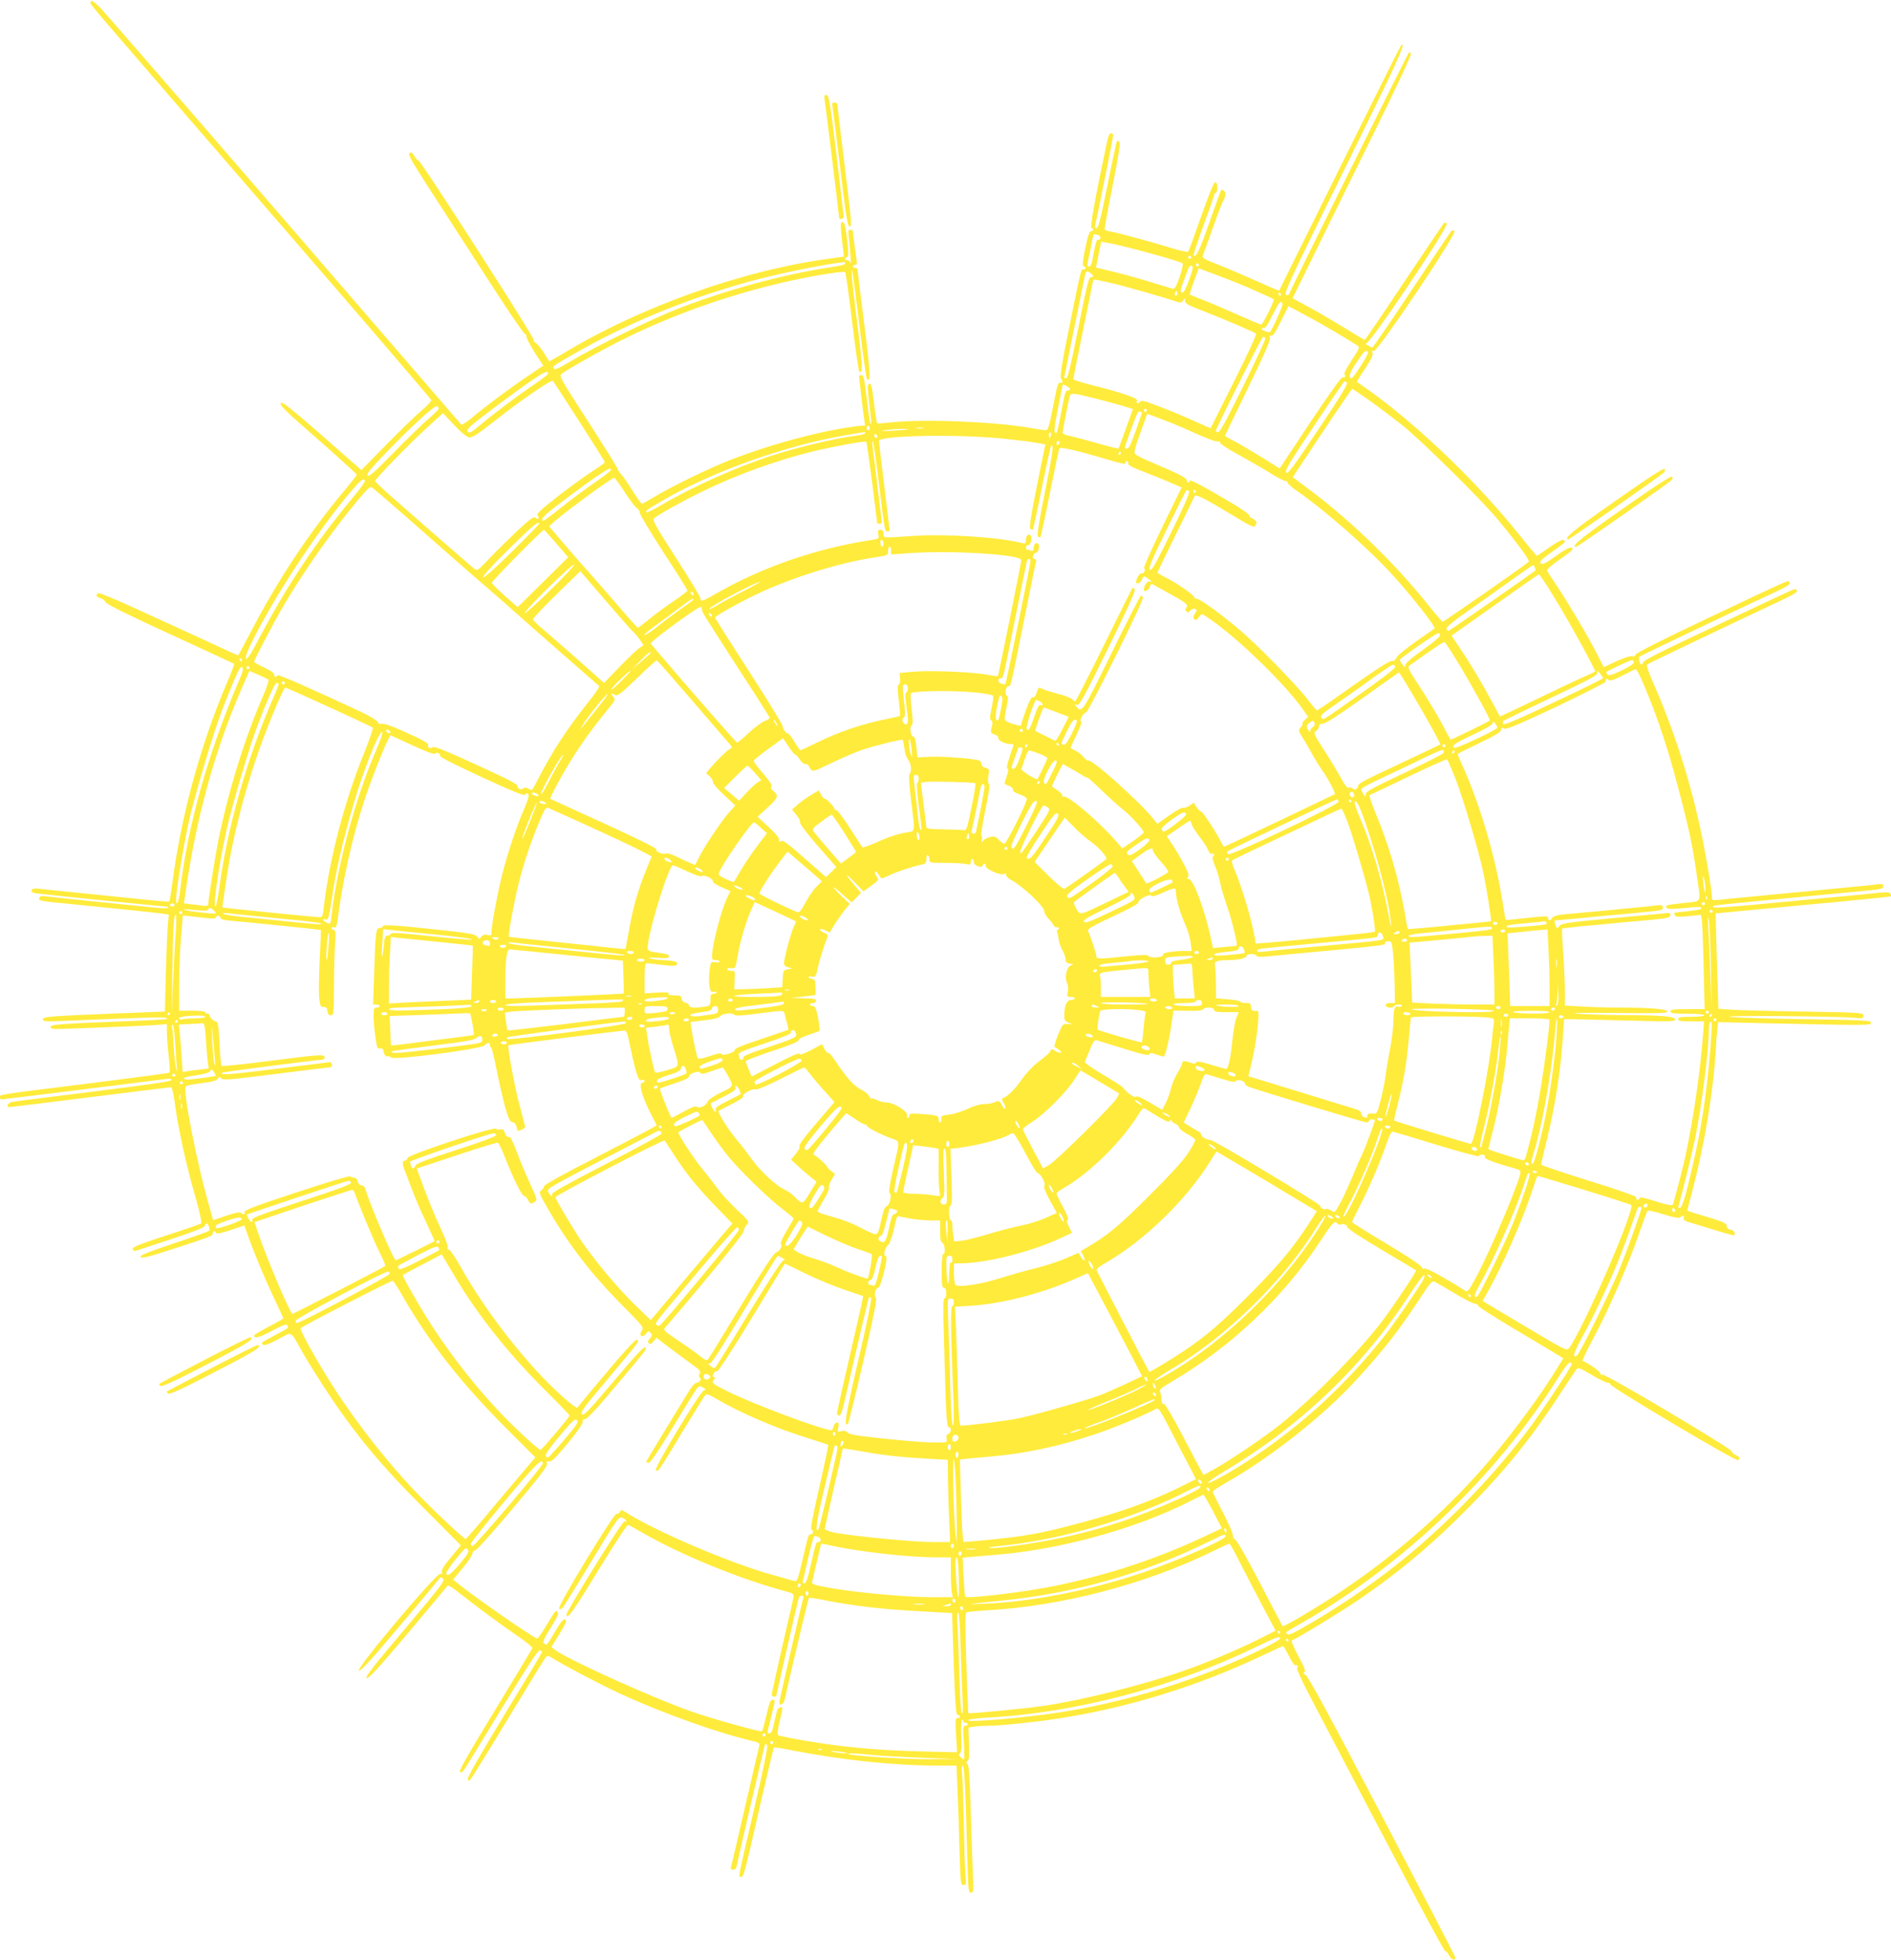 <?xml version="1.0" standalone="no"?>
<!DOCTYPE svg PUBLIC "-//W3C//DTD SVG 20010904//EN"
 "http://www.w3.org/TR/2001/REC-SVG-20010904/DTD/svg10.dtd">
<svg version="1.0" xmlns="http://www.w3.org/2000/svg"
 width="1235pt" height="1280pt" viewBox="0 0 1235 1280"
 preserveAspectRatio="xMidYMid meet">
<g transform="translate(0,1280) scale(0.1,-0.1)"
fill="#ffeb3b" stroke="none">
<path d="M597 12794 c-4 -4 -7 -11 -7 -15 0 -4 60 -77 133 -161 72 -85 573
-664 1112 -1287 539 -622 981 -1138 982 -1144 1 -7 -27 -37 -63 -67 -36 -30
-139 -130 -229 -222 l-165 -168 -257 226 c-176 154 -259 222 -267 214 -14 -14
13 -41 272 -267 122 -108 222 -199 222 -203 0 -4 -37 -52 -83 -106 -230 -276
-432 -581 -607 -917 -45 -86 -83 -157 -85 -157 -2 0 -43 18 -92 41 -96 45
-321 148 -617 283 -105 48 -196 84 -203 82 -21 -9 -15 -25 13 -32 14 -4 29
-15 33 -26 5 -13 132 -76 421 -209 228 -104 416 -192 419 -194 2 -3 -17 -54
-43 -115 -176 -411 -303 -876 -360 -1314 -9 -66 -18 -121 -20 -123 -2 -3 -96
5 -208 17 -112 11 -288 30 -393 40 -104 11 -213 22 -241 25 -40 5 -53 3 -57
-9 -4 -11 4 -16 31 -20 44 -7 822 -86 846 -86 9 0 16 -4 16 -8 0 -4 -35 -5
-77 0 -200 19 -682 69 -719 74 -32 5 -43 2 -47 -10 -7 -19 1 -20 218 -41 299
-30 540 -55 584 -61 l44 -7 -7 -66 c-3 -36 -9 -179 -13 -317 l-6 -250 -311
-12 c-444 -18 -486 -21 -486 -39 0 -14 20 -15 158 -9 617 26 666 27 651 11 -3
-2 -124 -9 -269 -14 -428 -17 -490 -21 -490 -37 0 -9 12 -14 33 -14 62 0 553
20 640 25 l87 7 0 -54 c0 -29 5 -99 12 -155 6 -57 9 -105 6 -108 -3 -3 -239
-34 -524 -70 -611 -76 -584 -72 -584 -90 0 -8 4 -15 8 -15 9 0 1030 127 1080
134 21 3 32 1 32 -7 0 -9 -155 -31 -507 -75 -280 -35 -520 -65 -535 -68 -26
-5 -41 -34 -17 -34 6 0 244 29 529 65 285 36 523 65 528 65 5 0 15 -42 22 -92
25 -186 73 -405 142 -646 23 -81 37 -147 32 -151 -5 -5 -109 -41 -231 -80
-170 -56 -221 -76 -216 -87 3 -8 8 -14 12 -14 3 0 107 34 231 75 152 50 226
79 228 90 2 8 7 15 12 15 11 0 24 -40 15 -48 -3 -4 -107 -41 -230 -82 -175
-59 -223 -78 -216 -89 7 -10 49 0 212 53 252 82 259 85 259 102 0 17 17 19 22
2 3 -7 32 -2 94 19 l90 30 18 -51 c43 -122 113 -291 172 -415 35 -74 64 -137
64 -140 0 -3 -43 -28 -95 -55 -52 -27 -95 -53 -95 -57 0 -23 30 -15 116 30 76
40 96 47 101 35 7 -18 14 -12 -82 -64 -96 -52 -91 -48 -78 -61 8 -8 35 1 98
34 99 52 78 63 160 -83 26 -47 90 -149 141 -228 199 -304 365 -505 666 -805
l228 -229 -65 -78 c-45 -54 -63 -83 -59 -95 5 -12 2 -16 -11 -13 -26 5 -549
-616 -531 -631 10 -8 72 60 267 291 140 165 257 306 261 312 5 8 12 6 22 -4
13 -13 -17 -52 -249 -327 -203 -240 -261 -314 -251 -322 10 -8 73 60 267 290
140 166 257 307 261 312 4 7 27 -6 60 -32 110 -88 297 -226 396 -293 58 -39
101 -75 99 -81 -3 -7 -113 -190 -245 -407 -167 -273 -237 -397 -229 -402 7 -4
18 0 25 10 7 9 119 191 248 404 168 275 240 385 250 381 8 -3 14 -8 14 -12 0
-4 -111 -189 -246 -410 -154 -254 -243 -409 -239 -419 5 -13 8 -14 19 -1 7 8
118 187 246 399 128 212 238 391 245 398 10 12 19 10 51 -11 77 -48 310 -170
438 -229 283 -130 646 -259 879 -312 15 -4 27 -11 27 -16 0 -6 -11 -56 -25
-113 -13 -56 -54 -230 -90 -387 -36 -157 -68 -293 -71 -302 -4 -13 0 -18 14
-18 14 0 21 8 24 28 8 43 181 787 185 791 2 3 8 0 13 -5 7 -7 -23 -150 -84
-414 -112 -483 -105 -444 -86 -447 13 -3 24 34 58 179 92 404 153 663 157 666
2 3 64 -7 137 -22 318 -61 653 -96 931 -96 l124 0 6 -148 c4 -81 10 -256 13
-390 7 -229 8 -242 26 -242 17 0 19 6 14 53 -3 28 -8 176 -11 327 -3 151 -8
303 -11 337 -4 38 -2 63 3 63 11 0 19 -157 29 -562 7 -249 8 -268 25 -268 17
0 18 9 13 118 -3 64 -9 252 -14 416 -7 225 -12 301 -22 308 -11 6 -10 10 1 17
10 7 12 33 9 114 l-3 105 35 6 c19 3 63 6 96 6 73 0 307 24 448 46 457 70 912
210 1335 410 74 35 137 64 140 64 4 0 21 -29 39 -65 18 -37 36 -63 41 -60 5 3
12 1 15 -4 4 -5 2 -12 -3 -15 -5 -3 33 -86 84 -183 639 -1222 876 -1668 885
-1666 5 2 17 -11 25 -28 15 -28 40 -36 40 -13 0 6 -216 422 -480 926 -354 677
-485 918 -500 922 -15 5 -17 8 -6 15 10 7 2 29 -40 107 -30 56 -48 99 -42 101
31 11 306 178 428 260 244 166 442 328 654 536 270 266 453 486 642 772 65 99
125 189 132 199 13 18 17 17 101 -32 48 -29 96 -52 107 -52 10 0 18 -5 16 -10
-3 -16 827 -509 835 -496 12 17 10 22 -17 34 -14 6 -25 17 -25 24 -1 18 -820
504 -842 500 -10 -2 -17 2 -16 9 3 10 -85 71 -116 82 -4 1 29 71 74 155 96
178 227 478 295 677 27 77 51 143 55 148 3 4 51 -6 105 -23 67 -21 102 -27
109 -20 15 15 29 12 23 -4 -4 -10 4 -18 26 -25 236 -73 300 -92 304 -87 11 11
-7 36 -26 36 -12 0 -21 8 -23 22 -3 22 -18 28 -185 78 -40 11 -73 23 -73 25 0
3 16 65 35 137 77 294 134 635 150 903 3 55 8 120 11 145 l5 45 297 -7 c686
-15 702 -15 702 3 0 15 -38 17 -417 23 -230 3 -456 10 -503 15 -95 11 671 5
798 -5 67 -6 72 -5 72 13 0 20 -10 20 -388 27 -213 3 -426 9 -473 12 l-86 6
-8 242 c-4 132 -8 272 -9 311 l-1 70 570 54 c314 29 572 55 574 57 2 2 1 9 -2
17 -4 10 -21 12 -83 6 -44 -5 -128 -13 -189 -19 -60 -5 -153 -14 -205 -19
-667 -64 -699 -67 -679 -47 2 3 78 11 169 20 91 9 282 27 425 41 143 14 317
30 388 37 112 10 127 14 127 30 0 15 -6 17 -37 13 -21 -3 -109 -12 -195 -20
-87 -8 -227 -22 -310 -30 -84 -8 -225 -21 -313 -30 -88 -8 -184 -17 -212 -21
-53 -5 -53 -5 -53 23 0 45 -47 319 -80 465 -74 331 -175 640 -315 957 -20 46
-33 87 -28 91 7 7 504 244 891 426 60 28 92 48 89 56 -2 7 -11 12 -18 10 -14
-3 -167 -75 -719 -336 -159 -75 -266 -131 -268 -140 -2 -9 -7 -16 -12 -16 -11
0 -21 43 -12 52 6 6 655 315 900 428 76 36 91 48 76 62 -8 8 -9 8 -534 -241
-294 -139 -466 -226 -468 -236 -2 -10 -10 -14 -22 -10 -10 3 -54 -11 -102 -33
l-84 -39 -54 106 c-62 119 -181 319 -258 434 -29 42 -55 83 -58 90 -3 8 29 36
81 72 47 32 85 62 85 66 0 25 -30 14 -106 -40 -80 -58 -104 -67 -104 -38 1 7
37 36 80 66 44 30 80 58 80 62 0 25 -29 14 -100 -35 -44 -31 -81 -56 -83 -56
-2 0 -54 62 -115 138 -300 374 -717 767 -1060 998 -2 1 22 40 53 86 40 60 54
90 49 103 -6 14 -4 17 8 12 23 -8 547 771 527 784 -8 4 -17 5 -20 1 -4 -4
-120 -177 -258 -384 -138 -208 -254 -378 -259 -378 -4 1 -18 8 -32 16 -14 8
-18 13 -9 10 24 -7 548 773 528 785 -8 4 -17 5 -20 1 -3 -4 -120 -177 -259
-384 -138 -208 -254 -378 -257 -378 -3 0 -62 35 -131 78 -70 43 -175 105 -233
136 l-107 58 143 292 c78 160 254 516 389 790 138 279 244 506 241 515 -3 8
-9 11 -15 5 -8 -8 -774 -1552 -783 -1577 -2 -6 -9 -7 -19 -1 -14 8 43 129 378
809 345 700 411 843 376 821 -4 -2 -185 -364 -402 -803 -217 -439 -395 -799
-396 -801 -1 -2 -71 28 -155 66 -85 38 -198 86 -252 107 -79 30 -97 41 -92 54
4 9 34 93 67 186 33 94 64 172 68 175 4 3 9 17 12 32 4 23 -6 38 -26 38 -2 0
-36 -95 -77 -211 -65 -186 -88 -233 -104 -217 -3 2 27 90 65 196 39 105 70
196 70 201 0 6 5 11 10 11 6 0 10 16 10 35 0 23 -5 35 -14 35 -8 0 -41 -80
-91 -222 -43 -123 -81 -227 -85 -231 -5 -5 -52 5 -106 22 -133 41 -350 100
-397 108 -20 3 -40 9 -42 13 -3 4 20 132 51 285 39 196 52 281 45 288 -6 6
-13 8 -16 6 -3 -3 -31 -132 -62 -287 -42 -211 -60 -282 -71 -282 -10 0 -12 7
-9 23 14 55 117 570 117 583 0 8 -6 14 -14 14 -9 0 -18 -18 -24 -47 -77 -360
-114 -567 -104 -571 17 -5 15 -22 -2 -22 -9 0 -19 -25 -30 -72 -25 -118 -30
-158 -17 -158 6 0 11 -4 11 -10 0 -5 -6 -10 -14 -10 -17 0 -13 17 -92 -373
-50 -245 -63 -326 -55 -339 14 -23 14 -28 -3 -28 -18 0 -18 -2 -52 -172 -21
-109 -30 -138 -43 -138 -9 0 -54 7 -101 15 -237 42 -703 60 -915 36 -44 -5
-82 -8 -86 -5 -3 2 -12 54 -19 116 -15 129 -20 150 -37 140 -8 -5 -8 -34 3
-117 15 -121 17 -151 9 -143 -3 3 -12 61 -20 129 -21 176 -24 189 -40 189 -8
0 -15 -3 -15 -6 0 -12 30 -260 35 -290 l5 -32 -57 -6 c-234 -28 -600 -128
-868 -238 -136 -56 -362 -168 -460 -228 -36 -22 -69 -40 -73 -40 -4 0 -32 39
-62 87 -30 48 -63 96 -75 108 -11 11 -20 25 -20 31 0 6 -87 145 -193 310 -180
277 -192 299 -175 312 35 26 200 121 323 185 412 216 898 380 1369 462 85 14
157 23 161 18 4 -4 24 -150 45 -323 21 -173 42 -319 46 -324 26 -28 23 34 -12
309 -36 283 -48 419 -29 320 4 -22 25 -182 46 -355 21 -173 41 -319 46 -324
26 -31 23 35 -18 359 -24 193 -44 353 -44 358 0 4 -7 7 -15 7 -8 0 -15 5 -15
10 0 6 7 10 15 10 10 0 13 8 10 28 -6 36 -25 181 -25 193 0 5 -7 9 -16 9 -14
0 -16 -8 -10 -57 10 -88 16 -180 10 -160 -3 9 -12 17 -20 17 -8 0 -14 5 -14
10 0 6 5 10 10 10 13 0 13 33 -1 142 -9 67 -15 88 -27 88 -15 0 -15 -27 4
-176 l6 -50 -93 -13 c-565 -75 -1235 -313 -1745 -622 -47 -28 -86 -49 -88 -48
-1 2 -17 28 -35 57 -19 29 -42 57 -53 63 -10 5 -16 14 -13 20 8 11 -736 1169
-750 1169 -6 0 -19 14 -29 31 -14 23 -21 28 -31 19 -11 -9 11 -48 107 -198 66
-103 236 -366 377 -584 140 -219 261 -398 268 -398 6 0 11 -8 11 -17 -1 -10
24 -57 54 -105 l56 -86 -86 -58 c-113 -75 -291 -207 -376 -279 -38 -32 -71
-53 -75 -47 -3 5 -29 36 -58 68 -28 33 -545 631 -1148 1329 -604 699 -1121
1294 -1149 1323 -29 29 -55 50 -59 46z m6582 -1533 c7 -5 10 -14 7 -20 -4 -6
-11 -9 -16 -6 -8 5 -22 -49 -36 -135 -4 -24 -12 -40 -20 -40 -17 0 -18 -11 6
105 11 53 20 99 20 101 0 7 25 4 39 -5z m171 -73 c128 -30 364 -98 374 -108 4
-4 -5 -45 -20 -90 -22 -60 -33 -80 -44 -76 -8 2 -75 23 -149 45 -73 23 -183
53 -243 67 l-110 27 7 36 c4 20 11 58 17 84 l10 49 37 -7 c20 -3 74 -15 121
-27z m430 -68 c0 -5 -4 -10 -10 -10 -5 0 -10 5 -10 10 0 6 5 10 10 10 6 0 10
-4 10 -10z m-2260 -39 c0 -10 -20 -15 -124 -31 -297 -46 -663 -147 -971 -267
-171 -67 -541 -248 -689 -337 -80 -48 -112 -63 -118 -54 -10 17 -12 15 140
102 328 188 700 343 1092 455 186 54 497 119 663 140 4 1 7 -3 7 -8z m2310
-11 c0 -5 -4 -10 -10 -10 -5 0 -10 5 -10 10 0 6 5 10 10 10 6 0 10 -4 10 -10z
m-63 -95 c-18 -51 -35 -85 -43 -85 -19 0 -18 9 7 77 12 32 26 68 30 80 5 13
14 20 22 17 11 -4 8 -22 -16 -89z m313 -23 c82 -33 231 -100 239 -107 6 -7
-72 -165 -82 -165 -5 0 -73 29 -150 63 -78 35 -180 79 -227 97 -47 18 -87 35
-89 36 -2 2 7 32 19 66 13 35 27 73 31 85 l8 21 88 -33 c48 -18 122 -46 163
-63z m-957 64 c21 -16 22 -26 3 -26 -16 0 -21 -20 -97 -397 -37 -187 -56 -263
-66 -263 -7 0 -13 1 -13 3 0 2 27 135 60 297 33 162 65 319 71 348 11 56 14
59 42 38z m167 -72 c84 -21 322 -89 379 -109 41 -14 45 -14 57 2 13 17 13 17
14 -3 0 -16 20 -28 113 -63 144 -56 340 -140 350 -150 5 -5 -60 -146 -144
-313 l-153 -305 -110 49 c-61 28 -163 70 -226 94 -100 38 -116 42 -126 29 -13
-17 -25 -10 -18 10 6 15 -113 55 -303 102 -62 16 -113 32 -113 37 0 5 29 152
65 327 36 175 65 320 65 322 0 5 39 -3 150 -29z m396 -71 c-10 -10 -19 5 -10
18 6 11 8 11 12 0 2 -7 1 -15 -2 -18z m679 7 c3 -5 1 -10 -4 -10 -6 0 -11 5
-11 10 0 6 2 10 4 10 3 0 8 -4 11 -10z m11 -64 c4 -10 -64 -165 -81 -184 -6
-7 -55 11 -55 20 0 6 6 8 13 5 9 -3 28 24 57 84 44 88 56 102 66 75z m155 -77
c94 -50 278 -158 338 -198 12 -8 5 -25 -42 -95 -32 -48 -52 -88 -47 -91 14 -9
2 -25 -13 -20 -7 3 -94 -120 -211 -295 l-199 -300 -26 17 c-67 44 -233 144
-280 167 -28 15 -51 28 -51 30 0 2 68 142 150 311 105 215 148 314 144 328 -5
15 -3 19 8 14 11 -4 28 22 63 94 27 54 50 99 50 99 1 0 53 -27 116 -61z m-267
-148 c3 -5 -62 -146 -145 -314 -111 -225 -154 -304 -165 -300 -8 3 -14 6 -14
8 0 15 301 615 309 615 5 0 12 -4 15 -9z m671 -91 c6 -10 -95 -169 -108 -170
-24 0 -13 38 33 104 49 74 63 86 75 66z m-5355 -140 c0 -5 -41 -37 -92 -71
-109 -74 -280 -203 -361 -272 -46 -39 -61 -47 -70 -38 -9 10 -4 19 23 43 56
49 296 228 394 294 85 58 106 66 106 44z m204 -313 c91 -142 166 -261 166
-265 0 -4 -28 -25 -62 -47 -79 -51 -200 -139 -305 -224 -62 -50 -79 -69 -71
-79 15 -17 2 -28 -15 -13 -12 9 -35 -8 -119 -86 -57 -54 -139 -135 -182 -180
-78 -82 -79 -83 -101 -65 -24 18 -462 401 -578 504 -37 34 -67 64 -67 67 0 13
216 235 329 339 l114 104 73 -78 c50 -52 82 -78 99 -80 20 -2 58 22 163 105
167 132 373 274 383 264 4 -5 82 -124 173 -266z m5013 255 c9 -6 -44 -94 -186
-305 -165 -248 -200 -295 -211 -283 -10 13 21 65 182 305 106 160 195 290 198
290 3 1 11 -3 17 -7z m-1809 -40 c2 -7 -3 -12 -11 -12 -19 0 -20 -4 -47 -145
-26 -135 -28 -141 -40 -129 -7 7 0 62 20 159 16 81 30 150 30 151 0 9 44 -14
48 -24z m1961 -81 c60 -43 154 -114 208 -157 128 -102 523 -492 627 -619 133
-161 209 -266 200 -274 -25 -23 -554 -391 -561 -391 -5 0 -48 50 -97 111 -218
273 -508 554 -787 761 l-96 72 191 288 c105 158 194 288 198 288 3 0 56 -36
117 -79z m-1809 20 c63 -16 147 -38 187 -50 l72 -22 -45 -126 c-25 -70 -47
-129 -49 -132 -3 -2 -69 14 -147 37 -79 22 -160 44 -180 47 -21 4 -38 13 -38
20 0 12 32 177 45 233 7 28 16 28 155 -7z m-4274 -67 c2 -5 -27 -34 -62 -64
-36 -30 -139 -130 -229 -222 -127 -130 -166 -164 -174 -154 -9 10 19 45 121
150 156 163 315 309 331 303 6 -2 12 -7 13 -13z m4624 -14 c0 -5 -4 -10 -10
-10 -5 0 -10 5 -10 10 0 6 5 10 10 10 6 0 10 -4 10 -10z m-32 -19 c-2 -4 -21
-57 -42 -119 -30 -85 -43 -112 -57 -112 -16 0 -16 2 0 48 10 26 30 82 45 124
21 57 31 75 42 71 8 -3 14 -8 12 -12z m208 -69 c27 -11 101 -43 162 -71 66
-29 119 -48 129 -44 10 4 14 2 10 -5 -5 -6 40 -37 115 -78 68 -37 164 -92 213
-123 50 -31 96 -54 103 -53 6 2 12 -3 12 -10 0 -7 26 -31 58 -52 184 -127 471
-379 628 -552 128 -141 283 -339 273 -348 -2 -2 -57 -40 -122 -86 -66 -46
-123 -93 -127 -106 -6 -14 -17 -22 -32 -21 -15 1 -106 -58 -252 -161 -125 -89
-231 -162 -235 -161 -3 0 -31 32 -61 72 -76 98 -335 363 -450 459 -124 104
-254 198 -274 198 -9 0 -16 4 -16 9 0 14 -115 94 -182 127 -32 16 -58 31 -58
35 0 4 54 116 119 248 65 132 121 245 123 252 5 15 72 -19 250 -127 131 -79
138 -82 149 -63 8 17 7 23 -8 35 -10 7 -21 14 -25 14 -5 0 -8 6 -8 13 0 8 -57
48 -127 89 -189 111 -263 150 -263 138 0 -5 -4 -10 -10 -10 -5 0 -10 6 -10 14
0 15 -50 41 -220 113 -58 24 -110 50 -116 58 -9 12 -1 44 34 139 l44 124 62
-23 c33 -13 84 -32 112 -43z m-1986 -27 c0 -8 -4 -15 -10 -15 -5 0 -10 7 -10
15 0 8 5 15 10 15 6 0 10 -7 10 -15z m348 -2 c-10 -2 -28 -2 -40 0 -13 2 -5 4
17 4 22 1 32 -1 23 -4z m-99 -7 c-2 -2 -49 -6 -104 -9 -60 -3 -82 -2 -55 2 48
9 166 14 159 7z m-279 -25 c0 -5 -26 -12 -57 -16 -124 -14 -373 -73 -542 -127
-229 -73 -526 -205 -726 -323 -53 -31 -99 -54 -103 -51 -9 10 5 19 132 92 317
180 776 343 1153 409 76 13 139 24 141 24 1 1 2 -3 2 -8z m1213 -16 c-7 -21
-13 -19 -13 6 0 11 4 18 10 14 5 -3 7 -12 3 -20z m-1133 -6 c0 -5 -4 -9 -10
-9 -5 0 -10 7 -10 16 0 8 5 12 10 9 6 -3 10 -10 10 -16z m840 -15 c74 -8 162
-19 196 -25 l61 -11 -55 -270 c-39 -195 -51 -273 -43 -281 6 -6 13 -8 16 -5 3
3 30 126 59 272 30 147 57 270 60 273 20 21 13 -37 -38 -293 -41 -202 -54
-290 -47 -297 6 -6 13 -8 16 -5 3 3 31 133 62 289 31 156 59 288 63 292 8 9
121 -17 280 -64 140 -41 150 -43 150 -30 0 6 5 11 10 11 6 0 10 -7 8 -16 -2
-11 24 -25 97 -53 55 -21 134 -53 176 -71 l76 -33 -127 -261 c-70 -144 -123
-264 -118 -267 13 -8 -2 -39 -16 -33 -11 4 -36 -34 -36 -56 0 -20 27 -9 38 15
11 25 13 25 37 9 27 -18 33 -29 11 -21 -12 5 -36 -30 -36 -53 0 -20 27 -9 38
15 l11 24 93 -51 c134 -73 151 -87 137 -104 -9 -12 -9 -18 0 -27 10 -9 15 -8
25 6 8 10 20 15 30 11 15 -6 16 -8 0 -31 -12 -19 -13 -28 -4 -37 8 -8 16 -5
29 13 19 25 19 25 47 6 185 -119 519 -441 640 -617 l28 -40 -21 -18 c-12 -10
-19 -20 -16 -24 3 -3 -2 -15 -12 -26 -17 -19 -16 -21 12 -67 17 -26 45 -75 63
-108 18 -33 47 -80 65 -105 35 -49 89 -150 83 -156 -5 -4 -720 -344 -724 -344
-2 0 -11 15 -20 33 -33 65 -119 197 -129 197 -5 0 -19 13 -30 29 l-19 29 -27
-19 c-15 -10 -34 -17 -41 -14 -8 3 -49 -19 -92 -50 l-77 -55 -26 32 c-88 111
-409 398 -426 381 -4 -3 -18 8 -31 24 -14 17 -39 36 -56 43 -17 7 -29 15 -28
19 61 127 77 166 69 169 -7 2 -5 15 5 33 8 16 19 27 25 24 12 -8 383 740 374
755 -3 5 -10 10 -14 10 -4 0 -90 -168 -191 -374 -192 -392 -194 -395 -232
-348 -11 13 -10 15 5 9 16 -6 44 44 204 369 131 268 182 379 174 387 -6 6 -13
8 -16 6 -2 -3 -86 -170 -185 -372 -100 -202 -184 -367 -187 -367 -4 0 -14 7
-24 16 -9 8 -51 24 -93 34 -42 11 -85 24 -95 30 -28 14 -28 14 -41 -24 -7 -22
-16 -33 -24 -30 -10 4 -23 -22 -45 -81 -17 -47 -31 -90 -31 -96 0 -12 -6 -11
-60 5 -25 7 -46 20 -48 27 -1 8 4 45 12 83 11 52 11 68 2 72 -17 6 -8 64 10
64 16 0 8 -36 99 415 41 204 77 380 80 393 4 15 1 22 -9 22 -9 0 -12 7 -9 20
3 11 11 20 18 20 18 0 29 51 13 61 -14 9 -28 -7 -28 -35 0 -12 -5 -16 -16 -12
-9 3 -20 6 -25 6 -5 0 -9 7 -9 15 0 8 6 15 14 15 17 0 31 49 17 63 -14 14 -31
-1 -31 -30 0 -22 -3 -24 -26 -19 -149 38 -491 60 -699 47 -217 -15 -205 -16
-205 14 0 18 -5 25 -20 25 -16 0 -19 -5 -14 -29 6 -28 4 -29 -37 -36 -367 -55
-729 -181 -1030 -356 -78 -45 -94 -50 -94 -27 0 9 -72 128 -159 263 -134 209
-157 249 -145 260 22 21 183 111 315 175 220 108 479 202 718 261 136 33 347
72 354 64 2 -2 19 -122 38 -267 18 -145 33 -264 33 -265 1 -2 8 -3 17 -3 13 0
15 7 10 38 -3 20 -15 116 -26 212 -12 96 -24 201 -29 233 -4 31 -5 57 -1 57 4
0 21 -120 39 -267 39 -322 39 -323 57 -323 8 0 14 3 14 8 0 4 -16 134 -35 290
-19 156 -35 287 -35 292 0 37 527 47 830 14z m350 -23 c0 -6 -4 -13 -10 -16
-5 -3 -10 1 -10 9 0 9 5 16 10 16 6 0 10 -4 10 -9z m400 -71 c0 -5 -5 -10 -11
-10 -5 0 -7 5 -4 10 3 6 8 10 11 10 2 0 4 -4 4 -10z m-3330 -109 c0 -5 -50
-44 -111 -86 -62 -43 -159 -115 -216 -161 -57 -46 -108 -84 -113 -84 -17 0
-11 16 18 42 36 35 298 229 359 267 51 33 63 37 63 22z m91 -146 c34 -53 70
-100 80 -105 10 -6 17 -18 17 -28 -1 -9 69 -126 155 -259 87 -132 157 -245
157 -250 -1 -4 -37 -33 -82 -63 -45 -30 -117 -82 -160 -117 -43 -35 -80 -63
-83 -63 -2 0 -77 84 -166 188 -89 103 -173 198 -186 212 -13 14 -70 79 -126
144 l-101 119 39 35 c87 75 368 280 387 282 4 0 35 -43 69 -95z m-1697 76 c3
-5 -33 -55 -81 -112 -235 -281 -432 -578 -613 -922 -52 -100 -76 -135 -83
-128 -8 8 7 47 53 138 156 307 441 734 647 971 54 61 67 70 77 53z m142 -126
c45 -38 189 -164 320 -280 131 -115 257 -226 280 -245 64 -54 296 -258 324
-284 14 -13 122 -108 240 -211 118 -103 219 -191 223 -195 5 -4 -30 -55 -76
-112 -127 -159 -226 -309 -313 -477 -25 -50 -48 -91 -51 -91 -2 0 -14 5 -25
11 -14 7 -23 8 -30 1 -14 -14 -38 -4 -38 15 0 14 -76 52 -379 189 -104 47
-168 71 -174 65 -13 -13 -37 -3 -31 13 5 13 -30 32 -187 102 -57 25 -105 41
-117 37 -13 -3 -21 1 -24 11 -2 9 -48 37 -108 66 -334 156 -545 249 -548 240
-6 -16 -22 -12 -22 6 0 9 -26 27 -65 45 -36 17 -65 34 -65 37 0 13 132 266
195 372 136 230 316 485 484 686 62 74 79 89 91 80 8 -6 51 -42 96 -81z m5240
57 c7 -5 -31 -94 -115 -265 -102 -207 -129 -255 -141 -248 -11 8 8 56 110 265
69 141 127 256 130 256 3 0 10 -4 16 -8z m44 -2 c0 -5 -2 -10 -4 -10 -3 0 -8
5 -11 10 -3 6 -1 10 4 10 6 0 11 -4 11 -10z m-4290 -212 c0 -4 -81 -86 -179
-183 -110 -109 -182 -172 -186 -165 -4 7 64 82 170 186 154 152 200 190 195
162z m114 -128 l77 -89 -165 -163 -165 -163 -83 73 c-46 41 -84 79 -86 86 -2
10 329 346 341 346 2 0 38 -40 81 -90z m2136 -1 c0 -10 -4 -19 -10 -19 -5 0
-10 12 -10 26 0 14 4 23 10 19 6 -3 10 -15 10 -26z m50 -45 l0 -25 108 8 c276
21 742 -7 742 -45 0 -15 -149 -754 -153 -758 -1 -1 -38 4 -82 12 -107 17 -370
27 -475 17 l-85 -8 3 -34 c2 -19 -1 -37 -8 -41 -9 -6 -9 -30 0 -104 6 -54 10
-99 8 -101 -2 -2 -51 -13 -108 -25 -142 -29 -290 -79 -425 -145 -62 -30 -115
-55 -117 -55 -3 0 -21 25 -39 55 -18 30 -37 55 -43 55 -13 0 -35 32 -36 51 0
9 -99 170 -220 358 -121 187 -220 344 -220 348 1 11 167 104 292 162 221 103
530 199 751 231 86 13 87 14 87 42 0 15 5 28 10 28 6 0 10 -12 10 -26z m910
-68 c0 -21 -159 -798 -164 -804 -3 -2 -14 -1 -25 3 -24 7 -29 35 -7 35 19 0
13 -22 96 390 39 195 74 363 76 373 6 21 24 23 24 3z m-3132 -186 c-89 -88
-166 -157 -170 -154 -5 4 63 78 152 165 89 88 166 157 171 153 5 -3 -64 -77
-153 -164z m6426 144 c4 -9 5 -18 4 -19 -20 -18 -563 -395 -568 -395 -4 0 -10
6 -13 14 -4 9 40 46 131 110 75 52 202 142 282 200 80 57 148 105 151 105 4 1
10 -6 13 -15z m-5890 -419 c13 -11 33 -35 46 -54 l23 -34 -29 -20 c-16 -11
-74 -66 -129 -123 l-100 -104 -175 156 c-96 85 -201 176 -232 202 -31 26 -57
52 -57 58 -1 6 69 79 154 163 l155 151 161 -187 c89 -104 171 -197 183 -208z
m5968 302 c92 -142 247 -417 316 -558 1 -4 -14 -13 -35 -22 -21 -8 -96 -43
-168 -77 -362 -174 -418 -200 -420 -198 -1 2 -26 48 -55 103 -62 116 -141 248
-211 351 l-49 73 283 200 c155 110 284 200 287 200 3 1 26 -32 52 -72z m-5252
-40 c-69 -35 -145 -76 -168 -91 -24 -15 -46 -25 -49 -23 -10 11 301 177 331
177 5 0 -46 -28 -114 -63z m-320 -18 c0 -6 -4 -7 -10 -4 -5 3 -10 11 -10 16 0
6 5 7 10 4 6 -3 10 -11 10 -16z m0 -33 c0 -3 -37 -31 -82 -62 -45 -32 -115
-84 -156 -117 -40 -32 -78 -57 -84 -55 -5 2 32 34 84 71 51 37 122 90 158 117
60 46 80 57 80 46z m55 -67 c0 -17 2 -19 253 -409 102 -156 186 -289 188 -295
3 -6 -12 -17 -32 -24 -19 -7 -66 -42 -104 -77 -37 -35 -71 -64 -76 -63 -7 0
-341 383 -533 609 l-33 39 32 28 c69 59 285 213 295 210 6 -2 10 -10 10 -18z
m65 -40 c0 -6 -4 -7 -10 -4 -5 3 -10 11 -10 16 0 6 5 7 10 4 6 -3 10 -11 10
-16z m4755 -129 c0 -8 -52 -51 -115 -96 -80 -57 -114 -88 -113 -100 1 -15 -2
-14 -17 6 -11 14 -19 28 -17 32 4 12 242 177 252 174 6 -1 10 -9 10 -16z m138
-211 c86 -145 187 -329 187 -344 0 -4 -247 -125 -256 -125 -1 0 -28 48 -59
108 -32 59 -96 165 -142 236 -78 119 -83 129 -66 141 174 124 220 154 228 152
5 -2 53 -77 108 -168z m-5293 97 c0 -1 -28 -27 -62 -56 l-63 -53 55 56 c47 49
70 67 70 53z m-2670 -46 c0 -5 -2 -10 -4 -10 -3 0 -8 5 -11 10 -3 6 -1 10 4
10 6 0 11 -4 11 -10z m2945 -270 c125 -146 235 -273 244 -283 14 -17 14 -20
-4 -29 -21 -12 -81 -71 -127 -125 l-26 -31 24 -23 c14 -13 22 -29 20 -36 -3
-6 29 -44 70 -82 l76 -71 -42 -47 c-50 -57 -156 -216 -194 -290 l-26 -52 -37
16 c-21 8 -60 26 -87 40 -27 14 -57 22 -68 19 -25 -6 -68 13 -62 28 3 7 -136
75 -343 170 -192 87 -349 159 -350 160 -2 2 21 47 50 102 90 167 189 313 315
467 62 75 64 78 47 97 -20 22 -14 26 14 11 14 -8 40 12 141 110 68 66 126 118
130 117 4 -2 109 -122 235 -268z m6145 254 c0 -10 -31 -29 -82 -54 -69 -31
-84 -35 -91 -23 -5 8 -7 15 -5 16 51 28 156 76 166 76 6 1 12 -6 12 -15z
m-1557 -27 c3 -9 -75 -70 -221 -173 -271 -191 -247 -177 -262 -160 -9 12 8 28
95 88 59 40 164 114 233 165 70 50 132 92 138 92 7 1 14 -5 17 -12z m-7543
-69 c-213 -499 -346 -972 -396 -1411 -7 -57 -24 -90 -24 -44 0 71 66 456 101
586 79 295 162 563 219 704 81 203 100 241 112 229 8 -8 5 -25 -12 -64z m60
62 c0 -5 -4 -10 -10 -10 -5 0 -10 5 -10 10 0 6 5 10 10 10 6 0 10 -4 10 -10z
m9086 -67 c83 -185 162 -412 224 -642 91 -339 113 -441 145 -670 23 -161 32
-146 -91 -158 -109 -12 -125 -16 -108 -33 7 -7 45 -7 113 0 97 10 123 9 108
-6 -3 -4 -43 -10 -88 -15 -44 -4 -83 -9 -85 -11 -1 -2 1 -9 5 -16 6 -10 27
-11 89 -5 l80 9 6 -26 c3 -14 9 -152 12 -307 l7 -283 -111 0 c-93 0 -112 -3
-112 -15 0 -12 19 -15 110 -15 67 0 110 -4 110 -10 0 -6 -35 -10 -85 -10 -69
0 -85 -3 -85 -15 0 -12 16 -15 85 -15 l84 0 -5 -67 c-19 -257 -59 -535 -114
-801 -17 -80 -70 -285 -85 -329 -3 -8 -35 -2 -109 21 -89 28 -106 31 -111 18
-6 -16 -20 -8 -20 11 0 6 -139 54 -310 107 -170 53 -310 100 -310 105 0 6 17
78 37 160 57 234 92 460 106 685 l7 105 115 -2 c63 -2 226 -6 363 -9 214 -6
247 -4 247 8 0 21 -84 28 -345 29 -115 1 -248 5 -295 9 -54 6 37 7 253 5 273
-3 337 -2 337 9 0 16 -110 26 -305 26 -77 0 -191 3 -252 7 l-113 6 0 98 c0 54
-5 166 -11 249 -6 83 -9 153 -7 155 2 2 53 9 113 15 61 5 157 14 215 20 58 6
157 15 220 20 143 13 160 17 160 36 0 12 -9 14 -47 9 -46 -4 -120 -12 -373
-35 -254 -24 -293 -30 -306 -48 -14 -19 -19 -17 -28 16 -5 15 -3 22 6 22 7 0
78 7 158 14 80 8 228 22 330 31 213 20 210 19 210 41 0 14 -8 15 -52 10 -29
-4 -100 -11 -158 -16 -58 -6 -154 -15 -215 -21 -60 -5 -150 -14 -199 -18 -65
-6 -91 -13 -98 -25 -11 -20 -28 -21 -28 -1 0 15 -3 15 -189 -5 -47 -6 -86 -9
-87 -7 -2 1 -10 50 -19 107 -47 297 -141 622 -256 883 -22 48 -39 90 -39 93 0
2 63 34 139 70 100 48 141 72 145 87 4 16 8 18 19 9 11 -9 82 21 338 141 178
85 325 159 325 165 3 23 4 24 18 13 11 -10 31 -4 93 28 43 22 81 40 86 41 4 0
19 -26 33 -57z m-8963 -12 c4 -4 -10 -48 -31 -97 -122 -278 -229 -623 -297
-957 -22 -112 -64 -379 -65 -414 0 -7 -12 -10 -32 -8 -18 3 -54 7 -80 10 l-47
6 6 37 c73 529 202 991 397 1424 l25 57 58 -25 c32 -14 62 -29 66 -33z m2307
-6 c-35 -35 -66 -62 -69 -59 -6 6 116 124 128 124 3 0 -23 -29 -59 -65z m6410
16 c0 -3 -145 -75 -322 -158 -233 -111 -324 -149 -330 -141 -4 7 -4 16 0 20 4
3 144 72 312 151 251 119 305 148 302 163 -2 16 0 16 18 -5 11 -13 20 -26 20
-30z m-1303 -8 c63 -102 172 -291 206 -356 l35 -68 -151 -72 c-84 -40 -205
-97 -269 -127 -80 -38 -118 -60 -118 -71 0 -20 -26 -33 -36 -18 -3 5 -13 7
-22 5 -13 -4 -27 12 -56 67 -22 39 -71 121 -110 181 -67 104 -69 109 -50 123
10 8 19 22 19 31 0 12 8 17 24 16 16 -1 103 55 260 167 130 92 237 168 237
168 1 1 15 -20 31 -46z m-7307 -23 c0 -5 -4 -10 -10 -10 -5 0 -10 5 -10 10 0
6 5 10 10 10 6 0 10 -4 10 -10z m-40 -8 c0 -5 -18 -51 -41 -103 -166 -383
-293 -829 -346 -1221 -9 -70 -21 -128 -26 -128 -20 0 38 367 88 565 50 193
140 494 184 609 67 177 116 286 129 286 6 0 12 -4 12 -8z m4110 -26 c0 -13 -5
-26 -11 -28 -8 -3 -8 -26 0 -82 15 -103 14 -126 -3 -126 -20 0 -30 33 -14 44
11 7 12 25 2 105 -6 53 -9 99 -7 104 10 17 33 6 33 -17z m-3782 -123 c152 -69
281 -130 286 -134 5 -4 -19 -74 -52 -156 -134 -331 -231 -702 -268 -1023 -6
-52 -9 -60 -28 -60 -21 0 -630 61 -633 64 -3 3 39 279 58 371 66 326 161 633
290 937 30 71 58 128 62 128 5 0 133 -57 285 -127z m4220 95 c66 -6 116 -16
118 -22 3 -7 -2 -43 -10 -81 -12 -56 -13 -72 -2 -80 8 -6 10 -19 5 -35 -12
-42 -10 -49 16 -56 15 -4 25 -13 25 -25 0 -17 49 -39 88 -39 15 0 16 8 -13
-79 -17 -49 -22 -77 -15 -81 7 -4 5 -20 -5 -49 -19 -55 -20 -50 14 -62 16 -6
28 -17 27 -26 -1 -10 14 -21 42 -30 24 -9 46 -21 48 -28 7 -17 -133 -295 -147
-295 -7 0 -22 12 -36 26 -19 21 -29 24 -56 18 -17 -3 -38 -14 -45 -23 -12 -14
-13 -14 -9 6 3 12 1 23 -4 25 -4 2 7 77 26 167 24 113 31 167 24 172 -7 4 -8
23 -4 52 7 44 6 46 -19 53 -16 4 -26 13 -26 24 0 10 -7 20 -15 24 -33 12 -241
28 -320 24 l-83 -4 -7 68 c-5 45 -11 68 -20 68 -17 0 -27 62 -11 74 9 6 9 30
0 105 -6 53 -9 99 -5 103 15 17 273 21 419 6z m-2460 -95 c-34 -43 -76 -94
-91 -113 l-28 -35 18 33 c23 42 154 204 160 198 3 -2 -24 -40 -59 -83z m2632
1 c-17 -89 -21 -97 -32 -86 -8 8 -7 30 1 74 18 89 20 93 32 81 8 -8 7 -28 -1
-69z m251 36 c22 -12 26 -32 5 -24 -10 4 -21 -17 -41 -75 -27 -82 -41 -103
-50 -78 -6 13 52 187 62 187 2 0 13 -5 24 -10z m109 -71 l80 -30 -41 -80 c-22
-44 -43 -78 -47 -77 -7 3 -123 61 -131 65 -4 3 50 153 56 153 2 0 39 -14 83
-31z m-1830 -69 c6 -11 8 -20 6 -20 -3 0 -10 9 -16 20 -6 11 -8 20 -6 20 3 0
10 -9 16 -20z m1963 14 c3 -4 -12 -42 -33 -85 -30 -58 -44 -77 -55 -72 -18 6
-20 0 25 92 32 66 47 81 63 65z m1539 -44 c-12 -10 -18 -20 -15 -24 4 -3 3 -6
0 -6 -3 0 -11 9 -17 20 -9 17 -7 24 12 40 21 16 24 17 32 2 6 -11 3 -20 -12
-32z m1208 -2 c0 -12 -270 -139 -281 -132 -22 13 -1 29 121 86 86 40 130 66
130 77 1 13 3 13 15 -3 8 -11 15 -24 15 -28z m-7230 -30 c0 -13 -23 -5 -28 10
-2 7 2 10 12 6 9 -3 16 -11 16 -16z m4130 12 c0 -5 -4 -10 -10 -10 -5 0 -10 5
-10 10 0 6 5 10 10 10 6 0 10 -4 10 -10z m-4227 -137 c-134 -312 -251 -747
-288 -1074 -6 -56 -7 -56 -30 -45 -29 13 -34 30 -7 22 16 -6 20 9 41 146 25
171 67 356 136 592 65 226 167 486 190 486 8 0 -7 -46 -42 -127z m391 -14 c13
11 31 2 31 -17 0 -7 123 -69 274 -138 212 -98 275 -123 282 -113 6 10 11 11
19 3 7 -7 -1 -36 -26 -95 -50 -114 -109 -290 -144 -429 -30 -119 -70 -333 -70
-377 0 -22 -3 -24 -26 -19 -19 5 -30 2 -40 -11 -13 -17 -15 -17 -28 1 -12 15
-49 22 -223 41 -301 33 -393 39 -393 26 0 -6 -8 -11 -19 -11 -26 0 -29 -25
-37 -282 l-7 -218 21 0 c12 0 22 -4 22 -10 0 -5 -9 -10 -20 -10 -18 0 -20 -7
-20 -57 0 -32 5 -93 12 -136 10 -69 14 -78 30 -74 14 4 20 -2 25 -24 4 -21 11
-29 22 -27 9 2 21 -2 26 -8 16 -19 585 55 609 79 21 21 36 22 36 3 0 -8 4 -16
8 -18 4 -1 21 -68 36 -148 16 -80 41 -188 55 -240 23 -77 31 -96 48 -98 14 -2
23 -13 27 -32 5 -28 7 -29 31 -18 14 6 25 15 25 19 0 4 -15 63 -34 131 -33
119 -84 394 -75 402 4 4 734 96 759 96 12 0 20 -23 33 -92 10 -50 27 -124 38
-163 18 -61 24 -72 40 -68 11 3 19 0 19 -6 0 -6 -6 -11 -14 -11 -26 0 -6 -81
44 -182 l49 -97 -42 -24 c-23 -13 -189 -100 -369 -193 -189 -96 -327 -173
-325 -181 1 -6 -7 -18 -17 -26 -18 -13 -16 -19 44 -123 131 -229 287 -430 491
-635 129 -130 135 -137 121 -158 -22 -33 1 -52 26 -22 16 21 19 22 31 7 12
-14 11 -19 -4 -36 -14 -15 -16 -23 -7 -32 8 -8 16 -5 30 13 l20 23 78 -60 c44
-33 109 -82 146 -108 58 -41 66 -50 58 -66 -6 -12 -7 -21 0 -25 14 -9 0 -35
-20 -35 -11 0 -31 -22 -52 -57 -19 -32 -90 -147 -157 -257 -66 -109 -121 -200
-121 -201 0 -2 7 -5 14 -8 11 -4 56 62 162 236 81 133 152 248 159 255 10 11
17 12 36 1 20 -10 21 -13 7 -18 -27 -9 -330 -513 -315 -523 16 -10 15 -11 174
252 75 124 141 231 148 238 10 11 22 7 65 -18 159 -94 402 -199 605 -261 71
-22 131 -42 134 -45 2 -2 -24 -127 -58 -276 -40 -174 -59 -274 -52 -276 16 -5
13 -32 -3 -32 -17 0 -15 6 -56 -173 -27 -115 -35 -137 -49 -132 -9 2 -74 20
-144 40 -277 76 -773 288 -966 413 -21 14 -24 14 -32 -1 -5 -9 -15 -14 -22
-12 -16 7 -389 -607 -376 -620 6 -6 14 -4 23 5 7 8 93 146 190 307 174 286
178 292 202 281 24 -11 35 -31 12 -23 -13 5 -380 -588 -379 -610 3 -37 47 25
208 290 101 165 188 299 195 297 6 -2 42 -21 80 -43 258 -151 657 -314 968
-396 26 -7 34 -14 33 -29 -1 -10 -34 -155 -73 -322 -38 -167 -70 -310 -70
-318 0 -8 7 -14 15 -14 8 0 15 3 15 6 0 7 138 609 146 637 3 9 12 17 20 17 10
0 13 -6 10 -17 -12 -39 -156 -667 -156 -679 0 -28 29 -13 35 18 27 124 154
661 158 664 2 2 50 -5 105 -16 179 -36 375 -59 606 -71 l224 -13 6 -190 c14
-419 18 -476 32 -476 8 0 14 -4 14 -10 0 -5 -7 -10 -17 -10 -14 0 -15 -12 -9
-111 l7 -112 -238 6 c-230 5 -444 22 -643 52 -136 20 -275 46 -288 54 -7 4 -4
31 9 86 10 44 19 83 19 88 0 15 -29 6 -34 -10 -5 -19 -20 -79 -30 -126 -4 -15
-13 -27 -22 -27 -10 0 -13 6 -10 18 8 26 46 186 46 195 0 4 -7 7 -15 7 -14 0
-21 -20 -49 -139 -8 -34 -17 -65 -19 -67 -7 -7 -323 81 -452 126 -247 85 -825
346 -902 407 l-22 18 50 80 c27 44 48 84 46 89 -9 26 -26 9 -72 -69 -27 -47
-52 -85 -55 -85 -3 0 -11 4 -18 8 -10 7 1 32 44 101 42 68 54 95 46 103 -14
14 -8 21 -72 -84 -29 -49 -57 -88 -61 -88 -20 0 -412 272 -522 362 l-28 23 62
74 c35 41 63 84 64 95 1 12 9 21 18 21 9 0 119 123 245 273 179 212 229 278
224 294 -4 16 -1 19 14 14 15 -4 40 20 119 115 59 71 100 129 100 142 0 15 5
21 16 19 11 -1 79 71 195 210 226 269 209 247 197 259 -7 7 -70 -60 -204 -220
-166 -196 -196 -228 -208 -216 -12 12 12 44 160 220 216 257 214 254 202 266
-10 10 -94 -84 -308 -341 -43 -52 -81 -99 -85 -103 -4 -4 -49 30 -101 77 -226
202 -495 546 -664 849 -33 59 -66 107 -74 107 -7 0 -11 6 -8 15 4 8 -14 57
-39 110 -47 101 -88 200 -134 327 l-28 77 259 86 c143 48 265 85 270 83 6 -2
26 -42 44 -88 55 -142 113 -260 128 -260 7 0 19 -11 25 -25 13 -28 21 -30 46
-12 16 11 13 20 -32 117 -27 58 -66 151 -87 208 -28 74 -42 101 -52 98 -9 -4
-18 5 -25 24 -8 24 -14 29 -30 24 -11 -3 -24 -1 -27 5 -11 17 -573 -169 -579
-191 -2 -10 -11 -18 -18 -18 -16 0 -18 -19 -5 -52 5 -13 26 -68 47 -123 20
-55 63 -156 96 -224 32 -68 57 -125 56 -126 -12 -8 -248 -125 -253 -125 -14 0
-165 354 -200 468 -3 12 -14 22 -25 22 -11 0 -20 10 -24 25 -4 16 -13 25 -26
25 -10 0 -21 4 -24 8 -3 5 -160 -42 -350 -105 -271 -89 -344 -117 -339 -128 6
-17 -8 -20 -23 -5 -7 7 -38 0 -96 -19 l-86 -29 -20 72 c-84 286 -181 781 -158
803 4 4 50 13 103 20 72 9 99 16 106 29 9 15 11 15 21 2 10 -13 52 -10 351 28
187 24 348 43 358 44 12 0 17 6 15 18 -2 9 -8 16 -14 16 -5 -1 -163 -21 -352
-44 -305 -38 -368 -43 -350 -25 4 5 625 85 655 85 7 0 13 7 13 15 0 21 -25 20
-365 -24 -165 -21 -303 -36 -307 -32 -4 3 -10 60 -13 126 -7 138 -11 165 -26
165 -14 0 -39 26 -39 39 0 6 -7 11 -15 11 -8 0 -15 5 -15 10 0 6 -35 10 -85
10 l-85 0 0 163 c0 89 5 229 12 310 l12 149 53 -6 c29 -3 78 -9 108 -12 37 -4
55 -3 55 5 0 6 7 11 15 11 8 0 15 -6 15 -14 0 -9 21 -15 73 -19 86 -7 582 -58
583 -60 1 -1 -3 -87 -8 -192 -5 -104 -7 -218 -3 -251 6 -55 9 -61 28 -60 17 1
23 -5 25 -26 2 -20 9 -28 23 -28 18 0 19 9 20 183 0 100 4 224 7 276 6 84 5
95 -10 99 -10 2 -15 8 -13 13 3 4 12 6 19 3 10 -4 16 9 21 48 31 250 93 527
169 764 42 130 127 348 161 414 l15 29 141 -65 c99 -46 144 -62 153 -55z
m2350 -7 c4 2 16 -12 27 -29 12 -19 29 -33 40 -33 10 0 19 -3 19 -7 0 -5 7
-16 15 -26 13 -18 20 -16 137 41 68 33 157 71 198 85 95 31 259 71 266 65 2
-3 7 -28 11 -57 3 -28 14 -61 24 -73 20 -22 25 -78 9 -94 -6 -6 -3 -65 10
-169 27 -215 28 -202 -22 -210 -60 -9 -131 -32 -217 -72 -41 -18 -77 -30 -80
-25 -3 5 -40 61 -81 125 -41 65 -81 117 -87 117 -7 0 -13 3 -13 8 0 12 -57 72
-63 66 -3 -3 -13 8 -23 24 l-17 30 -51 -30 c-28 -17 -67 -45 -87 -63 l-36 -32
28 -34 c16 -19 26 -41 24 -49 -3 -9 44 -71 116 -154 l121 -138 -33 -33 -34
-33 -140 123 c-104 92 -143 121 -152 113 -7 -6 -14 -7 -14 -2 -1 5 -2 14 -3
21 0 6 -32 40 -69 75 l-69 64 67 62 c70 64 73 76 30 112 -10 8 -12 17 -6 24 6
7 -12 35 -55 85 -36 40 -63 78 -61 84 2 6 46 41 97 78 l94 68 37 -55 c20 -31
40 -54 43 -52z m760 33 c3 -36 2 -52 -3 -40 -11 27 -21 119 -11 108 4 -4 10
-35 14 -68z m961 35 c3 -5 1 -10 -4 -10 -6 0 -11 5 -11 10 0 6 2 10 4 10 3 0
8 -4 11 -10z m-205 -10 c0 -5 -5 -10 -11 -10 -5 0 -7 5 -4 10 3 6 8 10 11 10
2 0 4 -4 4 -10z m2730 0 c0 -5 -4 -10 -10 -10 -5 0 -10 5 -10 10 0 6 5 10 10
10 6 0 10 -4 10 -10z m-2762 -22 c-22 -81 -44 -128 -59 -128 -17 0 -16 5 6 65
14 36 25 68 25 70 0 3 7 5 16 5 8 0 14 -6 12 -12z m2752 -22 c0 -7 -115 -66
-255 -132 -206 -97 -255 -123 -255 -139 -1 -20 -1 -20 -15 -1 -8 11 -15 25
-15 32 0 6 53 36 117 65 65 30 183 86 263 125 80 39 148 70 153 67 4 -2 7 -10
7 -17z m-2645 -7 c30 -11 55 -25 55 -30 0 -8 -57 -128 -65 -137 -4 -5 -55 23
-83 45 l-22 18 21 63 c11 34 25 62 30 62 4 0 33 -9 64 -21z m2715 11 c0 -5 -5
-10 -11 -10 -5 0 -7 5 -4 10 3 6 8 10 11 10 2 0 4 -4 4 -10z m-5850 -72 c-17
-29 -49 -88 -71 -132 -22 -43 -43 -76 -46 -73 -9 9 130 257 144 257 3 0 -9
-24 -27 -52z m5854 -98 c51 -130 157 -487 186 -630 21 -105 52 -301 48 -306
-2 -1 -55 -7 -118 -13 -63 -6 -185 -17 -269 -26 -85 -8 -156 -13 -157 -12 -1
1 -10 47 -19 102 -38 220 -105 451 -193 659 -25 61 -41 112 -36 114 5 2 119
56 254 121 135 65 248 115 251 112 4 -3 27 -58 53 -121z m-2631 37 c-42 -85
-41 -83 -54 -70 -16 16 56 154 76 147 12 -5 7 -19 -22 -77z m205 -25 c12 -8
22 -12 22 -8 0 3 42 -34 93 -83 50 -49 115 -107 142 -128 52 -41 135 -134 135
-149 -1 -5 -32 -30 -70 -57 l-70 -47 -37 42 c-110 128 -313 302 -345 296 -7
-2 -12 2 -11 9 2 6 -13 21 -32 33 -19 12 -35 24 -35 26 0 3 16 36 35 75 l36
70 57 -32 c31 -17 67 -39 80 -47z m-2148 21 l42 -48 -24 -14 c-12 -8 -45 -38
-72 -67 l-49 -53 -49 42 -49 41 73 73 c40 40 76 73 79 73 4 0 26 -21 49 -47z
m1070 -37 c0 -13 -4 -26 -9 -28 -6 -2 -2 -62 9 -148 23 -172 22 -163 11 -156
-4 3 -11 38 -15 78 -4 40 -13 119 -20 176 -12 97 -12 102 6 102 12 0 18 -7 18
-24z m370 -31 c4 -3 -7 -73 -25 -157 -31 -149 -32 -153 -56 -149 -13 2 -72 4
-132 5 -88 1 -107 4 -107 16 -1 8 -9 77 -19 152 l-17 137 35 5 c42 5 310 -2
321 -9z m420 5 c0 -5 -5 -10 -11 -10 -5 0 -7 5 -4 10 3 6 8 10 11 10 2 0 4 -4
4 -10z m-360 -29 c0 -16 -39 -220 -55 -288 -3 -15 -10 -20 -20 -17 -8 4 -13 9
-11 13 2 3 16 67 31 141 14 74 29 143 31 153 7 23 24 22 24 -2z m-2913 -58
c-9 -8 -48 8 -42 18 4 5 14 5 26 -2 12 -6 18 -13 16 -16z m5326 12 c8 -19 -13
-31 -23 -14 -9 14 -4 29 10 29 4 0 10 -7 13 -15z m-100 -49 c8 -19 -713 -362
-724 -344 -5 7 -5 16 -1 19 8 8 704 338 713 339 4 0 9 -6 12 -14z m82 4 c3 -5
1 -10 -4 -10 -6 0 -11 5 -11 10 0 6 2 10 4 10 3 0 8 -4 11 -10z m-5265 -10
c12 -8 11 -10 -7 -10 -12 0 -25 5 -28 10 -8 13 15 13 35 0z m3213 3 c3 -5 -30
-76 -72 -160 -61 -123 -79 -151 -91 -143 -12 8 -3 34 60 160 67 135 89 166
103 143z m2141 -126 c87 -251 160 -534 170 -662 4 -44 0 -33 -14 43 -41 224
-112 465 -188 641 -23 52 -38 99 -35 104 10 17 30 -20 67 -126z m-5452 1 c-44
-112 -68 -154 -38 -72 24 68 78 195 82 192 2 -2 -18 -56 -44 -120z m3382 89
c17 -13 12 -23 -74 -153 -109 -163 -98 -149 -107 -140 -9 9 138 306 152 306 6
0 19 -6 29 -13z m-2916 -160 c182 -84 330 -156 328 -162 -81 -187 -117 -304
-148 -480 -12 -66 -22 -121 -23 -122 -1 -2 -39 2 -86 7 -46 5 -216 23 -378 40
-162 16 -295 31 -298 33 -6 7 37 241 67 358 33 131 81 272 136 402 29 70 40
87 53 82 9 -3 166 -75 349 -158z m4871 71 c31 -83 108 -339 141 -473 20 -80
45 -243 39 -249 -2 -3 -51 -9 -109 -15 -176 -18 -500 -50 -587 -57 l-82 -6 -6
38 c-21 122 -86 337 -134 448 -12 27 -18 53 -14 57 4 4 139 69 298 144 366
174 409 193 416 194 3 1 20 -36 38 -81z m-1971 -106 c-87 -133 -108 -156 -123
-133 -3 5 38 75 92 155 83 125 99 144 111 132 12 -11 0 -34 -80 -154z m919
151 c4 -11 -128 -113 -146 -113 -5 0 -11 6 -14 14 -3 8 21 32 66 64 71 50 87
56 94 35z m-2233 -121 c42 -66 76 -121 76 -125 0 -3 -22 -21 -49 -40 l-49 -36
-84 97 c-46 53 -89 104 -95 113 -11 14 -4 23 50 62 34 26 65 47 69 47 3 0 40
-53 82 -118z m1607 -56 c51 -34 112 -103 104 -116 -4 -7 -242 -176 -272 -194
-7 -4 -49 30 -104 84 l-92 91 98 145 99 145 60 -61 c32 -34 81 -76 107 -94z
m663 110 c3 -13 26 -49 50 -80 24 -31 50 -70 56 -87 8 -18 18 -28 26 -25 16 6
19 -10 5 -19 -6 -3 1 -29 14 -59 13 -29 28 -79 34 -111 6 -32 27 -103 47 -159
29 -83 69 -246 61 -252 -1 -1 -36 -4 -78 -8 l-77 -7 -17 78 c-39 179 -113 373
-141 373 -13 0 -14 3 -5 13 8 11 1 32 -32 93 -23 43 -57 100 -75 126 l-32 47
73 50 c39 28 75 51 78 51 4 0 9 -11 13 -24z m-2815 -22 l40 -35 -63 -83 c-35
-46 -83 -117 -106 -157 -24 -41 -45 -76 -47 -78 -1 -3 -26 6 -53 19 -37 17
-49 28 -45 39 21 58 211 331 230 331 3 0 23 -16 44 -36z m1034 -77 c-4 -7 -10
-2 -13 13 -9 33 1 50 12 21 4 -13 5 -28 1 -34z m323 6 c-11 -11 -17 4 -9 23 7
18 8 18 11 1 2 -10 1 -21 -2 -24z m1181 -10 c2 -6 -26 -33 -62 -59 -57 -40
-68 -45 -80 -33 -12 12 -5 21 53 61 66 47 82 52 89 31z m-927 -53 c0 -5 -4
-10 -10 -10 -5 0 -10 5 -10 10 0 6 5 10 10 10 6 0 10 -4 10 -10z m950 -15 c0
-8 23 -40 50 -70 28 -30 50 -61 50 -68 -1 -10 -140 -83 -144 -75 -1 2 -23 35
-48 74 l-46 71 56 41 c61 44 82 51 82 27z m-2243 -129 l81 -71 -37 -37 c-20
-20 -52 -67 -71 -103 -24 -47 -39 -65 -50 -62 -46 15 -249 114 -250 122 0 15
68 123 129 203 l54 71 31 -26 c17 -14 68 -58 113 -97z m783 71 c0 -21 4 -22
102 -22 57 0 118 -3 136 -7 28 -7 32 -5 32 12 0 11 5 20 10 20 6 0 10 -9 10
-20 0 -22 51 -42 58 -22 6 18 23 14 20 -3 -4 -21 106 -67 121 -52 8 8 11 6 11
-6 0 -9 15 -24 33 -33 73 -38 217 -173 217 -204 0 -11 11 -32 25 -46 13 -13
29 -33 35 -45 6 -11 15 -17 20 -14 5 3 11 1 15 -5 3 -5 1 -10 -5 -10 -7 0 -9
-8 -5 -20 4 -11 8 -33 10 -49 2 -16 13 -46 24 -67 12 -21 21 -49 21 -61 0 -16
7 -23 28 -26 26 -4 26 -5 5 -12 -27 -9 -42 -80 -24 -114 7 -12 9 -36 5 -56 -6
-33 -5 -35 20 -35 14 0 26 -4 26 -10 0 -5 -11 -10 -24 -10 -28 0 -44 -34 -45
-96 -1 -35 3 -42 27 -52 l27 -11 -32 2 c-31 3 -33 1 -63 -72 -17 -42 -27 -77
-22 -79 5 -1 18 -9 28 -17 29 -21 9 -29 -22 -9 -22 15 -28 16 -32 5 -5 -15
-14 -24 -91 -84 -30 -23 -76 -74 -102 -112 -42 -61 -90 -107 -122 -118 -6 -2
-2 -15 8 -30 10 -15 14 -31 10 -35 -4 -4 -10 -2 -12 4 -2 6 -10 19 -17 30 -12
16 -18 17 -40 6 -15 -7 -46 -12 -69 -12 -26 0 -66 -12 -107 -31 -36 -17 -90
-34 -120 -38 -50 -5 -55 -8 -52 -28 2 -13 -2 -23 -7 -23 -6 0 -11 9 -11 20 0
25 -5 27 -107 35 -72 5 -83 4 -83 -9 0 -9 -5 -16 -11 -16 -6 0 -8 8 -5 18 7
23 -86 82 -132 82 -18 0 -47 7 -63 16 -17 8 -33 13 -37 10 -3 -3 -10 4 -16 17
-7 12 -28 30 -47 39 -51 24 -98 76 -180 200 -18 26 -35 45 -40 42 -4 -2 -15 9
-24 26 l-16 31 -71 -38 c-50 -26 -73 -34 -76 -25 -3 9 -55 -14 -158 -68 l-155
-80 -19 46 c-11 25 -20 49 -20 54 0 5 79 35 175 67 115 38 174 62 171 70 -3 7
20 20 62 34 37 12 70 24 74 28 3 3 -1 41 -9 84 -13 63 -19 77 -34 77 -11 0
-19 5 -19 10 0 6 9 10 20 10 11 0 20 7 20 15 0 12 -16 15 -82 16 l-83 2 81 9
81 10 -1 51 c-1 46 -4 52 -23 55 -13 2 -23 7 -23 11 0 5 11 6 24 4 22 -5 25 0
36 52 10 49 43 153 64 206 5 12 -1 20 -23 29 -17 7 -28 16 -25 21 3 5 18 2 34
-6 l28 -15 33 53 c17 28 47 70 65 93 l34 41 -56 53 c-30 29 -53 54 -51 56 2 2
29 -19 61 -48 l58 -51 31 31 30 31 -46 55 c-64 74 -59 81 7 12 l55 -57 51 37
c50 36 51 37 35 61 -9 14 -14 28 -10 31 6 6 13 -2 34 -36 6 -11 17 -9 57 11
46 23 157 60 217 72 22 4 27 11 27 36 0 18 4 28 10 24 6 -3 10 -16 10 -28z
m-1694 -2 c10 -8 14 -15 7 -15 -19 0 -43 11 -43 21 0 13 14 11 36 -6z m3649 5
c3 -5 -1 -10 -10 -10 -9 0 -13 5 -10 10 3 6 8 10 10 10 2 0 7 -4 10 -10z
m-758 -47 c2 -6 -56 -53 -128 -105 -166 -117 -155 -110 -168 -94 -9 11 17 34
131 115 79 55 147 99 152 98 6 -2 11 -8 13 -14z m-2779 -33 c54 -25 89 -37 95
-31 13 13 79 -19 73 -35 -2 -6 21 -22 55 -37 l60 -26 -19 -38 c-40 -79 -102
-315 -102 -389 0 -19 5 -24 25 -24 14 0 25 -4 25 -10 0 -5 -13 -7 -29 -4 -26
6 -28 3 -34 -33 -8 -48 -9 -111 0 -141 4 -17 11 -22 24 -19 11 3 19 1 19 -4 0
-5 -9 -9 -20 -9 -17 0 -20 -7 -20 -39 0 -37 -2 -39 -37 -45 -65 -10 -103 -7
-103 8 0 8 -10 16 -22 18 -15 2 -24 11 -26 26 -3 19 -9 22 -48 22 -31 0 -43 4
-38 11 5 9 -15 10 -75 7 l-81 -5 0 99 c0 72 3 98 13 98 6 0 52 -5 101 -11 72
-9 90 -8 97 3 11 17 -17 25 -91 28 -30 1 -68 6 -85 11 -20 6 -5 7 48 4 62 -4
77 -2 77 10 0 9 -16 16 -47 20 -84 11 -93 14 -93 36 0 93 137 539 166 539 3 0
45 -18 92 -40z m100 1 c3 -9 -2 -9 -22 0 -14 7 -26 16 -26 20 0 12 43 -6 48
-20z m2715 -39 c9 -15 28 -43 43 -62 l25 -34 -141 -68 c-185 -88 -174 -86
-200 -43 -13 21 -19 40 -14 45 12 12 258 188 264 189 3 1 13 -11 23 -27z
m3835 -87 c0 -22 -3 -19 -9 15 -10 60 -9 108 2 55 4 -22 8 -53 7 -70z m-3480
52 c-18 -10 -139 -67 -142 -67 -2 0 -7 7 -10 15 -8 23 135 88 147 68 5 -8 7
-15 5 -16z m-2813 -38 c16 -16 -20 -10 -41 7 -18 14 -18 15 6 8 14 -3 29 -10
35 -15z m2835 -25 c0 -41 27 -136 60 -209 17 -37 33 -91 36 -121 l7 -54 -44 0
c-83 0 -148 -12 -143 -25 7 -17 -85 -25 -94 -8 -6 9 -38 9 -147 -2 -185 -19
-195 -19 -195 3 0 15 -35 121 -54 163 -5 12 27 31 163 95 109 50 169 84 166
91 -6 17 75 59 85 44 4 -8 27 -2 71 18 80 37 89 37 89 5z m-273 -28 c11 -22 6
-25 -154 -101 -134 -64 -166 -76 -173 -64 -7 11 25 30 151 91 94 45 158 82
154 88 -3 5 -2 10 3 10 5 0 14 -11 19 -24z m-2477 -17 c0 -12 -4 -11 -35 3
-35 16 -31 29 5 17 17 -6 30 -15 30 -20z m6217 -1 c-3 -8 -6 -5 -6 6 -1 11 2
17 5 13 3 -3 4 -12 1 -19z m-5949 -144 c2 -1 -4 -17 -13 -34 -18 -34 -65 -210
-65 -241 0 -12 10 -21 28 -26 l27 -7 -30 -6 c-29 -5 -30 -8 -33 -61 l-3 -56
-106 -7 c-58 -3 -129 -6 -157 -6 l-51 0 3 60 c4 59 3 60 -22 60 -14 0 -26 5
-26 11 0 6 12 9 27 7 26 -3 27 -1 40 77 15 91 53 223 88 301 l24 53 133 -61
c73 -34 134 -63 136 -64z m5937 116 c3 -5 -1 -10 -10 -10 -9 0 -13 5 -10 10 3
6 8 10 10 10 2 0 7 -4 10 -10z m-9995 -10 c0 -5 -7 -10 -15 -10 -8 0 -15 5
-15 10 0 6 7 10 15 10 8 0 15 -4 15 -10z m218 -31 c2 6 8 11 14 11 11 0 42
-29 36 -35 -6 -6 -208 18 -208 25 0 3 35 2 77 -3 54 -6 79 -5 81 2z m9827 -9
c3 -5 -1 -10 -10 -10 -9 0 -13 5 -10 10 3 6 8 10 10 10 2 0 7 -4 10 -10z
m-9995 -10 c0 -5 -4 -10 -10 -10 -5 0 -10 5 -10 10 0 6 5 10 10 10 6 0 10 -4
10 -10z m605 -35 c260 -25 311 -32 303 -40 -3 -3 -90 4 -194 15 -104 11 -243
25 -309 31 -66 6 -127 16 -135 21 -10 6 0 7 30 4 25 -3 162 -17 305 -31z
m-647 -92 c-5 -59 -12 -202 -17 -318 l-10 -210 5 285 c4 277 10 364 23 356 4
-3 3 -53 -1 -113z m10026 -243 l4 -265 -8 225 c-4 124 -10 266 -13 315 -5 72
-4 80 4 40 5 -27 11 -169 13 -315z m-5908 335 c15 -11 16 -14 3 -15 -8 0 -24
7 -35 15 -15 11 -16 14 -3 15 8 0 24 -7 35 -15z m4833 -40 c-7 -7 -250 -27
-256 -21 -13 12 7 17 118 27 63 5 119 11 124 13 10 3 20 -12 14 -19z m-319 5
c0 -5 -7 -10 -15 -10 -8 0 -15 5 -15 10 0 6 7 10 15 10 8 0 15 -4 15 -10z
m-36 -29 c8 -12 -28 -17 -286 -41 -249 -23 -258 -23 -258 -11 0 5 35 12 78 16
42 4 154 15 247 25 210 22 213 22 219 11z m-6919 -42 c116 -11 226 -25 245
-30 46 -11 -16 -7 -299 22 -161 17 -216 20 -219 11 -2 -7 -12 -12 -22 -12 -14
0 -19 -12 -24 -71 -10 -100 -17 -81 -9 25 l6 88 56 -6 c31 -3 151 -15 266 -27z
m7005 21 c0 -5 -7 -10 -15 -10 -8 0 -15 5 -15 10 0 6 7 10 15 10 8 0 15 -4 15
-10z m283 -117 c4 -71 7 -183 7 -250 l0 -123 -128 0 -129 0 -7 208 c-4 114 -8
221 -9 237 l-2 30 105 11 c58 6 117 12 131 12 l26 2 6 -127z m-7969 -2 c-4
-47 -9 -77 -12 -67 -2 11 -1 58 4 105 4 47 9 77 12 67 2 -11 1 -58 -4 -105z
m6996 109 c0 -5 -10 -10 -22 -10 -19 0 -20 2 -8 10 19 13 30 13 30 0z m-108
-24 c6 -29 48 -23 -422 -66 -179 -16 -342 -32 -362 -35 -41 -6 -54 11 -15 19
19 4 191 20 592 57 142 13 175 18 174 27 -5 32 27 29 33 -2z m721 -133 c4 -75
7 -176 7 -225 l0 -88 -133 0 c-74 0 -195 3 -269 6 l-135 7 -7 166 c-4 91 -8
179 -9 196 l-2 29 187 17 c102 10 201 19 220 22 18 2 56 5 84 5 l51 2 6 -137z
m-6888 96 c121 -12 221 -23 222 -24 2 -1 0 -80 -4 -177 l-6 -176 -141 -6 c-78
-3 -198 -9 -268 -12 l-128 -7 0 110 c0 61 3 158 7 218 l6 107 46 -6 c25 -3
145 -15 266 -27z m388 20 c-8 -8 -16 -8 -30 0 -16 9 -14 10 12 11 21 0 26 -3
18 -11z m5937 -9 c0 -5 -9 -10 -21 -10 -11 0 -17 5 -14 10 3 6 13 10 21 10 8
0 14 -4 14 -10z m-5990 -21 c0 -15 -4 -19 -16 -15 -9 3 -19 6 -23 6 -4 0 -8 7
-8 15 0 9 10 15 24 15 17 0 23 -6 23 -21z m5901 -102 c4 -56 7 -144 8 -194 l1
-93 -30 0 c-20 0 -30 -5 -30 -15 0 -17 45 -21 55 -5 3 6 17 10 31 10 14 0 23
-4 20 -9 -3 -5 -14 -7 -25 -4 -23 6 -31 -20 -31 -102 0 -33 -9 -105 -19 -160
-11 -55 -25 -138 -31 -184 -6 -47 -22 -123 -34 -170 -23 -86 -23 -86 -55 -83
-22 1 -31 -2 -31 -13 0 -17 -2 -18 -24 -9 -9 3 -16 14 -16 23 0 12 -14 22 -42
30 -24 7 -106 32 -183 56 -77 24 -224 69 -326 100 l-186 57 19 77 c35 148 59
353 41 350 -30 -5 -43 3 -43 26 0 22 -4 25 -35 25 -19 0 -35 4 -35 9 0 4 -36
12 -79 15 l-79 7 -1 105 c-1 57 -4 110 -7 118 -6 16 24 26 77 26 70 0 129 12
129 26 0 17 56 19 66 3 4 -8 27 -9 68 -5 70 7 171 17 476 45 269 26 302 30
295 41 -7 12 28 19 40 8 6 -5 13 -55 16 -111z m-5372 68 c189 -19 346 -37 350
-41 7 -7 -75 -1 -329 26 -96 10 -232 24 -302 31 -71 7 -128 17 -128 22 0 4 15
5 33 2 17 -3 187 -21 376 -40z m-424 15 c-3 -5 -12 -10 -20 -10 -8 0 -17 5
-20 10 -4 6 5 10 20 10 15 0 24 -4 20 -10z m4820 -21 c4 -11 5 -22 3 -23 -1
-2 -47 -7 -100 -12 -72 -7 -98 -6 -98 2 0 7 31 14 80 18 59 6 80 11 80 22 0
22 28 17 35 -7z m-4490 -29 c160 -17 322 -33 362 -36 l71 -7 4 -106 c2 -58 3
-107 2 -109 -1 -3 -662 -31 -736 -32 l-38 0 0 99 c0 149 9 221 29 221 9 0 147
-14 306 -30z m505 10 c0 -5 -9 -10 -19 -10 -11 0 -23 5 -26 10 -4 6 5 10 19
10 14 0 26 -4 26 -10z m3690 0 c0 -5 -7 -10 -15 -10 -8 0 -15 5 -15 10 0 6 7
10 15 10 8 0 15 -4 15 -10z m-40 -29 c0 -5 -33 -13 -72 -18 -49 -6 -72 -13
-70 -21 1 -7 -7 -12 -18 -12 -15 0 -20 7 -20 25 0 26 -7 24 148 33 17 1 32 -2
32 -7z m130 -11 c0 -5 -10 -10 -22 -9 -22 0 -22 1 -3 9 11 5 21 9 23 9 1 1 2
-3 2 -9z m2247 -52 c-2 -13 -4 -3 -4 22 0 25 2 35 4 23 2 -13 2 -33 0 -45z
m-5957 42 c0 -5 -11 -10 -25 -10 -14 0 -25 5 -25 10 0 6 11 10 25 10 14 0 25
-4 25 -10z m3290 -8 c0 -5 -62 -14 -137 -21 -76 -7 -148 -13 -160 -14 -12 -1
-22 3 -23 8 0 6 39 13 87 17 49 4 97 9 108 11 40 8 125 7 125 -1z m287 -49 c0
-21 4 -73 8 -115 l8 -78 -65 0 -65 0 -7 61 c-3 34 -6 84 -6 110 l0 48 53 4
c28 2 57 4 62 5 6 1 11 -15 12 -35z m-287 -27 c0 -18 3 -61 6 -95 l7 -61 -162
0 -161 0 0 58 c0 31 -3 67 -6 78 -6 24 -1 25 196 44 129 12 120 14 120 -24z
m-335 14 c-3 -5 -10 -10 -16 -10 -5 0 -9 5 -9 10 0 6 7 10 16 10 8 0 12 -4 9
-10z m3004 -224 c-9 -8 -10 -7 -5 7 3 10 7 44 8 75 l2 57 3 -64 c3 -41 0 -68
-8 -75z m-5016 97 c-7 -2 -19 -2 -25 0 -7 3 -2 5 12 5 14 0 19 -2 13 -5z m-43
-22 c0 -5 -10 -11 -22 -14 -38 -10 -293 -10 -293 -1 0 5 63 11 140 14 77 3
148 7 158 8 9 1 17 -2 17 -7z m-987 -18 c-7 -2 -21 -2 -30 0 -10 3 -4 5 12 5
17 0 24 -2 18 -5z m237 -12 c0 -8 -78 -21 -127 -21 -44 0 -23 19 25 23 93 7
102 7 102 -2z m-294 -19 c-3 -5 -97 -12 -208 -15 -112 -4 -283 -10 -380 -14
-117 -4 -178 -3 -178 4 0 6 84 13 218 18 119 4 291 10 382 14 91 3 167 5 169
4 1 -1 0 -6 -3 -11z m719 8 c3 -5 -3 -10 -15 -10 -12 0 -18 5 -15 10 3 6 10
10 15 10 5 0 12 -4 15 -10z m2770 0 c4 -6 -5 -10 -19 -10 -14 0 -26 5 -26 10
0 6 9 10 19 10 11 0 23 -4 26 -10z m-4425 -10 c0 -5 -10 -10 -22 -9 -22 0 -22
1 -3 9 11 5 21 9 23 9 1 1 2 -3 2 -9z m110 0 c0 -5 -9 -10 -20 -10 -11 0 -20
5 -20 10 0 6 9 10 20 10 11 0 20 -4 20 -10z m4610 -10 c0 -19 -7 -20 -89 -20
-50 0 -93 5 -96 10 -4 6 22 10 69 10 44 0 76 4 76 10 0 6 9 10 20 10 13 0 20
-7 20 -20z m-2730 -3 c0 -9 -47 -18 -160 -32 -119 -15 -160 -17 -160 -8 0 7
24 14 58 19 44 5 180 23 255 33 4 1 7 -5 7 -12z m2379 -3 c2 -2 -66 -4 -152
-4 -97 0 -157 4 -157 10 0 9 298 3 309 -6z m-3306 -1 c-7 -2 -19 -2 -25 0 -7
3 -2 5 12 5 14 0 19 -2 13 -5z m-1113 -12 c0 -12 -91 -19 -337 -27 -147 -5
-203 -3 -203 5 0 7 32 11 93 12 84 2 371 13 425 17 12 1 22 -2 22 -7z m4085
-1 c18 -8 17 -9 -7 -9 -16 -1 -28 4 -28 9 0 12 8 12 35 0z m925 -1 c0 -9 -138
-3 -149 7 -2 2 30 4 72 4 48 0 77 -4 77 -11z m-3730 -14 c0 -19 -8 -22 -87
-30 -62 -6 -63 -6 -63 20 0 25 1 25 75 25 61 0 75 -3 75 -15z m330 -9 c0 -26
-1 -26 -127 -42 -58 -7 -77 11 -20 20 17 3 49 8 70 11 23 4 37 11 37 20 0 8 9
15 20 15 14 0 20 -7 20 -24z m2965 14 c4 -6 -5 -10 -19 -10 -14 0 -26 5 -26
10 0 6 9 10 19 10 11 0 23 -4 26 -10z m2145 0 c0 -5 -7 -10 -15 -10 -8 0 -15
5 -15 10 0 6 7 10 15 10 8 0 15 -4 15 -10z m-6510 -10 c0 -5 -9 -10 -20 -10
-11 0 -20 5 -20 10 0 6 9 10 20 10 11 0 20 -4 20 -10z m790 -20 c0 -16 -3 -30
-7 -30 -5 0 -176 -21 -381 -47 -204 -25 -374 -44 -377 -42 -2 3 -7 30 -11 61
l-7 56 44 6 c46 6 449 22 632 24 l107 2 0 -30z m3850 15 c0 -12 16 -15 80 -15
l80 0 -15 -37 c-9 -21 -20 -85 -26 -143 -11 -117 -27 -190 -41 -190 -5 0 -50
12 -99 27 -69 21 -92 24 -98 15 -6 -10 -15 -10 -35 -2 -38 14 -56 13 -56 -5 0
-8 -13 -35 -29 -60 -16 -26 -35 -70 -42 -98 -6 -29 -22 -73 -35 -99 l-24 -46
-82 49 c-55 32 -84 45 -89 37 -7 -11 -65 29 -81 57 -4 7 -64 46 -133 86 -68
41 -123 79 -120 84 2 6 17 41 32 78 23 58 30 67 48 63 11 -3 91 -28 178 -55
122 -38 159 -46 163 -36 5 11 12 11 46 -1 22 -8 44 -14 48 -14 10 0 36 107 51
213 l13 88 95 -2 c64 -1 96 2 99 10 6 17 72 14 72 -4z m1824 -5 c7 -7 -44 -10
-140 -10 -177 0 -394 11 -394 19 0 10 524 1 534 -9z m401 10 c-3 -5 -10 -10
-16 -10 -5 0 -9 5 -9 10 0 6 7 10 16 10 8 0 12 -4 9 -10z m-6975 -4 c0 -9 -30
-14 -35 -6 -4 6 3 10 14 10 12 0 21 -2 21 -4z m4257 -2 c33 -4 50 -11 46 -17
-3 -6 -10 -51 -14 -99 -4 -49 -9 -92 -12 -95 -5 -4 -269 72 -288 83 -5 3 6 87
17 122 4 13 157 17 251 6z m-2311 -31 c3 -16 10 -43 16 -61 5 -18 8 -35 6 -37
-1 -1 -81 -28 -175 -60 -114 -37 -173 -61 -173 -70 0 -18 -82 -44 -87 -28 -3
8 -27 4 -76 -13 -39 -13 -74 -21 -78 -17 -7 8 -30 111 -44 199 l-6 40 91 11
c61 7 95 15 103 26 15 19 78 26 92 11 7 -9 44 -7 145 6 186 24 179 25 186 -7z
m4994 17 c0 -12 -189 -12 -235 0 -19 5 20 8 103 9 82 1 132 -3 132 -9z m1040
0 c0 -5 -4 -10 -10 -10 -5 0 -10 5 -10 10 0 6 5 10 10 10 6 0 10 -4 10 -10z
m-10050 -10 c0 -5 -5 -10 -11 -10 -5 0 -7 5 -4 10 3 6 8 10 11 10 2 0 4 -4 4
-10z m1420 0 c0 -5 -9 -10 -20 -10 -11 0 -20 5 -20 10 0 6 9 10 20 10 11 0 20
-4 20 -10z m556 -68 c7 -37 10 -69 9 -70 -2 -2 -57 -10 -122 -18 -65 -8 -185
-23 -267 -34 -82 -11 -150 -19 -152 -17 -1 1 -3 45 -5 97 l-4 95 195 7 c107 4
224 8 260 10 36 2 67 2 70 0 3 -2 10 -34 16 -70z m1324 74 c0 -9 -30 -14 -35
-6 -4 6 3 10 14 10 12 0 21 -2 21 -4z m4800 -6 c0 -5 -9 -10 -19 -10 -11 0
-23 5 -26 10 -4 6 5 10 19 10 14 0 26 -4 26 -10z m640 -10 c0 -5 -7 -10 -15
-10 -8 0 -15 5 -15 10 0 6 7 10 15 10 8 0 15 -4 15 -10z m1330 0 c0 -5 -5 -10
-11 -10 -5 0 -7 5 -4 10 3 6 8 10 11 10 2 0 4 -4 4 -10z m-9840 -10 c0 -6 -28
-10 -62 -10 -35 0 -73 -3 -85 -6 -13 -4 -23 -2 -23 4 0 12 36 18 118 20 29 1
52 -2 52 -8z m8388 -6 c30 -5 32 -7 28 -37 -3 -18 -8 -61 -11 -97 -18 -199
-117 -690 -139 -690 -11 0 -498 148 -502 153 -1 1 11 52 26 112 37 145 58 273
71 425 6 69 12 130 14 135 3 11 446 10 513 -1z m482 6 c0 -5 -7 -10 -15 -10
-8 0 -15 5 -15 10 0 6 7 10 15 10 8 0 15 -4 15 -10z m-6080 -10 c0 -5 -9 -10
-21 -10 -11 0 -17 5 -14 10 3 6 13 10 21 10 8 0 14 -4 14 -10z m240 1 c0 -9
-41 -17 -117 -23 -50 -4 -44 16 7 23 73 10 110 10 110 0z m130 -11 c0 -5 -9
-10 -21 -10 -11 0 -17 5 -14 10 3 6 13 10 21 10 8 0 14 -4 14 -10z m5307 -42
c-2 -13 -4 -5 -4 17 -1 22 1 32 4 23 2 -10 2 -28 0 -40z m313 43 c0 -46 -27
-256 -55 -431 -29 -179 -60 -322 -101 -468 -4 -15 -12 -21 -23 -18 -95 28
-221 68 -221 72 0 2 9 37 19 77 47 174 92 433 106 602 3 39 8 94 11 123 l5 52
130 0 c71 0 129 -4 129 -9z m46 -103 c-9 -139 -46 -404 -79 -558 -34 -160 -68
-280 -78 -280 -12 0 -12 4 16 100 54 182 113 526 131 763 4 48 9 87 12 87 2 0
1 -51 -2 -112z m1044 102 c0 -5 -4 -10 -10 -10 -5 0 -10 5 -10 10 0 6 5 10 10
10 6 0 10 -4 10 -10z m-10050 -10 c0 -5 -5 -10 -11 -10 -5 0 -7 5 -4 10 3 6 8
10 11 10 2 0 4 -4 4 -10z m2928 -12 c-5 -13 -765 -114 -776 -103 -3 3 -2 8 1
11 5 5 693 98 760 103 11 0 17 -4 15 -11z m7083 -156 c-24 -297 -57 -522 -117
-777 -45 -197 -67 -268 -83 -273 -11 -4 -12 1 -7 19 25 86 87 340 105 424 43
210 91 585 91 708 0 51 10 82 18 57 3 -7 -1 -78 -7 -158z m-9827 61 c3 -54 9
-121 12 -150 l7 -51 -59 -7 c-33 -3 -71 -8 -85 -11 l-26 -5 -7 103 c-4 57 -9
126 -12 155 l-6 52 68 4 c38 1 76 4 85 5 13 2 17 -14 23 -95z m59 -138 c4 -43
3 -52 -3 -31 -5 16 -11 83 -14 150 -4 113 -4 115 4 31 4 -49 10 -117 13 -150z
m-259 103 c4 -68 9 -139 11 -158 5 -33 4 -34 -4 -7 -6 16 -13 77 -16 135 -3
59 -8 117 -11 130 -2 12 0 22 4 22 5 0 12 -55 16 -122z m3066 112 c0 -5 -6
-10 -14 -10 -8 0 -18 5 -21 10 -3 6 3 10 14 10 12 0 21 -4 21 -10z m160 -19
c0 -16 12 -66 26 -112 44 -143 46 -131 -37 -157 -40 -13 -76 -19 -80 -15 -8 9
-43 168 -53 245 l-7 46 58 7 c32 4 63 8 68 10 21 7 25 4 25 -24z m830 -42 c0
-13 -42 -31 -175 -75 -128 -41 -175 -61 -171 -71 3 -7 -1 -13 -9 -13 -8 0 -15
4 -15 9 0 5 -3 16 -6 24 -4 12 33 28 170 73 116 39 175 63 172 71 -6 15 17 23
26 9 4 -6 8 -18 8 -27z m4607 9 c-3 -8 -6 -5 -6 6 -1 11 2 17 5 13 3 -3 4 -12
1 -19z m-6557 -8 c0 -5 -9 -10 -21 -10 -11 0 -17 5 -14 10 3 6 13 10 21 10 8
0 14 -4 14 -10z m3887 -6 c2 -7 -6 -10 -22 -7 -14 3 -25 10 -25 15 0 13 43 6
47 -8z m-3987 -24 c0 -23 5 -22 -318 -61 -232 -28 -288 -31 -271 -14 3 2 123
19 268 37 205 25 267 36 283 50 23 20 38 16 38 -12z m6646 -61 c-9 -113 -50
-350 -87 -504 -18 -71 -33 -132 -35 -134 -15 -17 -9 23 22 144 38 154 79 379
90 498 4 42 9 77 12 77 3 0 2 -37 -2 -81z m-6486 41 c0 -5 -9 -10 -20 -10 -11
0 -20 5 -20 10 0 6 9 10 20 10 11 0 20 -4 20 -10z m4196 -32 c9 -15 -1 -20
-29 -13 -15 4 -24 12 -21 20 6 14 40 9 50 -7z m-2786 -81 c0 -7 -30 -23 -68
-35 -80 -26 -82 -26 -82 -9 0 7 28 23 63 34 75 26 87 27 87 10z m517 -2 c2 -6
-65 -46 -149 -90 -92 -48 -153 -74 -156 -67 -2 6 -4 14 -5 18 -3 9 275 152
292 150 8 0 16 -6 18 -11z m1804 -35 l24 -21 -32 16 c-32 15 -42 25 -24 25 5
0 19 -9 32 -20z m-2562 -22 c5 -13 6 -26 2 -29 -8 -8 -162 -59 -179 -59 -6 0
-12 6 -12 13 0 8 32 23 76 36 55 17 78 28 81 42 7 26 22 24 32 -3z m3366 12
c14 -5 24 -14 21 -19 -8 -13 -56 0 -56 15 0 17 1 17 35 4z m-3088 -59 c36 -68
39 -63 -61 -112 -38 -19 -71 -42 -74 -52 -6 -25 -56 -49 -70 -35 -8 8 -32 -1
-86 -31 -41 -22 -77 -41 -79 -41 -7 0 -77 174 -77 190 0 3 43 19 95 35 65 21
95 35 95 45 0 20 67 42 74 24 4 -10 21 -8 73 11 37 13 70 24 73 24 3 0 19 -26
37 -58z m529 22 c15 -21 58 -72 96 -114 l68 -76 -38 -44 c-145 -168 -200 -237
-191 -246 5 -5 -4 -24 -23 -47 l-32 -39 45 -41 c24 -23 62 -55 83 -72 l39 -31
-43 -71 c-46 -78 -51 -80 -100 -27 -14 15 -44 36 -67 47 -58 27 -162 125 -219
206 -26 37 -69 92 -95 122 -45 53 -125 178 -117 185 1 1 40 21 85 44 55 27 81
45 77 54 -6 16 68 53 85 43 5 -4 77 27 158 68 81 41 151 75 154 75 4 1 19 -16
35 -36z m-3877 -18 c-5 -5 -155 -25 -185 -25 -13 0 -24 4 -24 8 0 5 37 14 82
20 55 8 85 17 91 28 8 14 11 13 24 -6 8 -12 13 -23 12 -25z m5776 -41 l125
-75 -17 -32 c-26 -44 -395 -409 -442 -435 l-39 -22 -66 124 c-36 68 -66 128
-66 132 0 5 28 27 63 49 79 50 220 192 272 272 22 35 41 63 42 63 1 0 58 -34
128 -76z m869 60 c9 -3 16 -10 16 -16 0 -14 -43 -5 -48 10 -4 13 7 15 32 6z
m-6909 -14 c3 -5 -1 -10 -10 -10 -9 0 -13 5 -10 10 3 6 8 10 10 10 2 0 7 -4
10 -10z m6834 -25 c60 -19 86 -24 91 -15 9 15 60 2 60 -15 0 -7 12 -17 28 -23
55 -21 752 -232 767 -232 8 0 15 5 15 10 0 6 9 10 20 10 11 0 20 -2 20 -4 0
-12 -65 -186 -81 -218 -10 -20 -39 -85 -63 -145 -25 -59 -61 -139 -81 -176
-37 -68 -37 -68 -61 -52 -14 9 -29 13 -34 10 -12 -8 -39 7 -37 20 2 12 -704
436 -718 431 -15 -5 -66 24 -60 34 3 5 -5 14 -17 21 -13 7 -40 23 -60 35 l-37
24 44 92 c24 51 54 123 67 160 17 50 27 67 38 63 8 -2 53 -16 99 -30z m-6784
-25 c3 -5 -1 -10 -10 -10 -9 0 -13 5 -10 10 3 6 8 10 10 10 2 0 7 -4 10 -10z
m3100 -30 c-3 -5 -10 -10 -16 -10 -5 0 -9 5 -9 10 0 6 7 10 16 10 8 0 12 -4 9
-10z m534 -16 c6 -15 10 -28 9 -29 -2 -2 -41 -21 -86 -44 -60 -30 -82 -46 -78
-57 3 -7 2 -14 -3 -14 -8 0 -34 50 -29 55 2 2 40 21 85 44 60 30 81 45 77 56
-10 26 12 16 25 -11z m-3652 -61 c-3 -10 -5 -4 -5 12 0 17 2 24 5 18 2 -7 2
-21 0 -30z m7898 -40 c-10 -37 -22 -72 -26 -77 -4 -5 2 28 14 72 11 45 23 79
25 77 3 -2 -4 -35 -13 -72z m-1619 6 c4 -8 1 -8 -14 0 -12 6 -24 16 -28 22 -4
8 -1 8 14 0 12 -6 24 -16 28 -22z m-6269 -26 c-3 -10 -5 -4 -5 12 0 17 2 24 5
18 2 -7 2 -21 0 -30z m4310 1 c4 -11 -214 -274 -225 -274 -36 1 -21 26 85 153
108 127 131 147 140 121z m2072 -59 c51 -30 65 -35 72 -24 5 8 9 9 9 3 0 -6
11 -16 25 -22 14 -6 25 -17 25 -24 0 -7 22 -26 50 -41 27 -15 52 -32 56 -38 3
-5 -17 -45 -45 -87 -35 -53 -118 -144 -263 -288 -198 -197 -263 -250 -392
-326 l-47 -28 16 -30 c9 -16 11 -30 6 -30 -6 0 -16 10 -22 23 -6 12 -13 23
-14 25 -1 1 -36 -14 -79 -33 -42 -20 -132 -49 -199 -66 -67 -16 -171 -46 -232
-65 -130 -42 -282 -64 -296 -43 -5 8 -9 42 -9 77 l0 62 43 0 c167 1 455 73
650 163 l78 36 -20 40 c-15 29 -17 41 -8 44 8 3 -2 30 -30 84 -24 44 -43 84
-43 89 0 5 19 20 43 33 170 97 380 302 492 483 27 43 31 46 50 34 11 -7 49
-30 84 -51z m-3001 10 c-17 -15 -151 -74 -158 -70 -21 13 -7 26 68 64 64 32
78 36 85 24 5 -8 7 -16 5 -18z m3072 -7 c0 -5 -11 -1 -25 8 -14 9 -25 18 -25
20 0 2 11 -2 25 -8 14 -6 25 -15 25 -20z m-2052 -17 c31 -22 60 -37 64 -35 5
3 8 0 8 -5 0 -12 87 -58 164 -86 56 -21 55 -1 6 -214 -21 -94 -27 -137 -20
-141 17 -11 1 -82 -19 -87 -13 -3 -22 -29 -36 -94 -15 -70 -23 -89 -36 -89
-10 0 -50 17 -91 39 -71 37 -113 53 -230 86 -32 8 -58 20 -58 25 0 5 18 39 40
75 22 35 37 71 34 80 -3 8 4 31 17 51 l23 37 -27 21 c-15 12 -27 25 -27 29 0
9 -68 70 -86 77 -9 3 25 51 98 138 61 72 113 132 115 132 2 0 29 -18 61 -39z
m3442 -1 c0 -5 -6 -10 -14 -10 -8 0 -18 5 -21 10 -3 6 3 10 14 10 12 0 21 -4
21 -10z m-4384 -91 c31 -46 80 -113 109 -149 79 -96 269 -281 355 -345 41 -31
74 -60 73 -63 -1 -4 -22 -41 -47 -82 -27 -45 -41 -79 -36 -84 13 -13 -7 -45
-33 -56 -14 -5 -92 -123 -225 -342 -111 -184 -208 -342 -215 -351 -11 -15 -17
-13 -62 23 -27 21 -92 67 -143 101 -82 55 -91 64 -79 78 255 296 511 609 513
628 1 14 11 34 21 45 18 20 17 22 -63 97 -45 42 -101 103 -125 136 -24 33 -71
94 -106 136 -52 63 -153 218 -153 234 0 5 154 84 157 81 1 -1 28 -40 59 -87z
m2013 36 c0 -5 -6 -1 -14 9 -8 11 -15 27 -15 35 1 17 29 -26 29 -44z m-2339 5
c0 -5 -2 -10 -4 -10 -3 0 -8 5 -11 10 -3 6 -1 10 4 10 6 0 11 -4 11 -10z
m4760 0 c0 -5 -6 -10 -14 -10 -8 0 -18 5 -21 10 -3 6 3 10 14 10 12 0 21 -4
21 -10z m-55 -32 c-51 -167 -235 -572 -252 -554 -3 2 16 42 40 88 55 101 146
307 177 403 25 76 29 85 36 85 3 0 2 -10 -1 -22z m-4705 -11 c0 -7 -163 -95
-360 -197 -233 -120 -358 -189 -355 -197 8 -24 -12 -13 -23 11 -12 27 -48 6
708 397 17 9 30 3 30 -14z m5060 -72 c151 -46 277 -80 278 -75 2 6 13 10 24
10 13 0 18 -5 15 -15 -5 -13 64 -39 216 -81 9 -3 17 -11 17 -18 0 -51 -199
-521 -293 -693 -48 -88 -52 -92 -71 -80 -128 82 -250 148 -262 143 -10 -4 -18
0 -21 11 -2 10 -102 76 -229 152 -123 73 -224 137 -224 141 0 3 24 53 54 111
57 110 138 298 175 412 13 37 28 67 34 67 7 0 136 -38 287 -85z m-6140 62 c0
-8 -97 -44 -261 -97 -195 -63 -263 -89 -266 -102 -3 -10 -10 -18 -15 -18 -5 0
-12 8 -14 18 -3 9 -6 21 -7 25 -2 8 515 185 546 186 9 1 17 -5 17 -12z m3457
-117 c37 -71 73 -130 79 -130 19 0 57 -71 45 -83 -7 -7 5 -38 35 -94 l46 -84
-74 -33 c-40 -18 -113 -41 -162 -50 -49 -10 -146 -35 -215 -56 -69 -21 -147
-40 -172 -43 l-47 -4 -6 36 c-3 20 -6 51 -6 69 0 17 -4 32 -9 32 -15 0 -18 92
-3 97 10 4 11 43 6 188 l-7 183 54 6 c123 16 286 58 329 86 8 5 20 10 27 10 6
0 42 -58 80 -130z m-2293 -14 c79 -122 152 -212 275 -339 l104 -107 -20 -23
c-11 -12 -131 -154 -267 -315 l-246 -293 -106 103 c-110 107 -256 281 -348
415 -51 75 -164 265 -169 284 -3 12 706 380 714 371 3 -4 32 -47 63 -96z
m1560 89 c-4 -8 -10 -12 -15 -9 -11 6 -2 24 11 24 5 0 7 -7 4 -15z m236 -15
c0 -11 -4 -20 -10 -20 -5 0 -10 9 -10 20 0 11 5 20 10 20 6 0 10 -9 10 -20z
m-303 -160 c-20 -84 -38 -154 -41 -157 -2 -3 -9 -2 -14 1 -5 3 6 71 25 153 42
182 41 179 54 166 8 -8 1 -55 -24 -163z m2027 145 c11 -8 18 -17 15 -19 -2 -3
-15 4 -29 14 -14 11 -20 20 -15 19 6 0 19 -6 29 -14z m-1821 -11 l27 -6 0
-131 c0 -73 3 -143 7 -156 6 -24 6 -24 -48 -16 -30 5 -84 9 -121 9 -37 1 -69
5 -69 9 -1 4 13 75 32 158 l33 150 56 -6 c30 -4 67 -9 83 -11z m3541 -3 c3 -4
3 -11 0 -14 -8 -8 -34 3 -34 14 0 11 27 12 34 0z m-3462 -156 c1 -85 2 -167 2
-182 1 -18 -5 -27 -17 -29 -25 -3 -34 26 -13 41 15 11 16 29 10 169 -5 115 -4
156 4 156 9 0 13 -46 14 -155z m2070 -46 c166 -100 313 -188 325 -195 l23 -14
-47 -73 c-101 -157 -194 -270 -372 -450 -197 -200 -310 -298 -456 -394 -100
-66 -216 -135 -220 -131 -7 10 -341 655 -343 664 -2 7 23 27 55 45 255 145
531 413 689 669 20 33 38 60 39 60 2 0 140 -82 307 -181z m1733 101 c3 -5 -1
-10 -9 -10 -9 0 -16 5 -16 10 0 6 4 10 9 10 6 0 13 -4 16 -10z m55 -56 c0 -2
-7 -4 -15 -4 -8 0 -15 4 -15 10 0 5 7 7 15 4 8 -4 15 -8 15 -10z m-79 -116
c-21 -62 -57 -160 -80 -218 -46 -115 -218 -467 -233 -476 -22 -14 -21 10 1 49
102 180 248 506 301 672 26 81 28 85 40 85 5 0 -9 -51 -29 -112z m388 1 c163
-50 300 -94 304 -98 28 -27 -312 -808 -406 -935 -14 -19 -26 -13 -289 144
l-275 164 39 70 c93 167 211 436 275 621 18 55 36 106 38 113 2 6 7 12 11 12
4 0 140 -41 303 -91z m-8056 48 c4 -10 -85 -43 -324 -121 -256 -84 -327 -110
-322 -121 9 -25 -13 -16 -25 9 l-11 25 327 110 c180 60 332 110 338 110 7 1
14 -5 17 -12z m3056 -100 c-22 -37 -45 -67 -50 -67 -22 0 -16 26 22 91 36 60
44 68 56 56 12 -12 8 -23 -28 -80z m1530 38 c0 -5 -6 -1 -14 9 -8 11 -15 27
-15 35 1 17 29 -26 29 -44z m-4563 -2 c26 -77 125 -315 161 -387 24 -48 42
-90 39 -93 -8 -9 -599 -313 -606 -313 -14 0 -167 360 -220 517 l-28 82 311
105 c172 57 318 105 325 105 7 1 15 -7 18 -16z m8444 -81 c0 -13 -12 -22 -22
-16 -10 6 -1 24 13 24 5 0 9 -4 9 -8z m-40 -21 c0 -18 -97 -286 -150 -416 -53
-128 -236 -502 -265 -539 -10 -13 -19 -16 -24 -10 -6 5 15 55 56 129 37 66 96
185 133 265 86 186 118 265 225 568 5 14 25 16 25 3z m-4861 -17 c6 -6 -10
-24 -23 -24 -7 0 -19 -34 -30 -90 -19 -91 -29 -104 -63 -82 -13 8 -2 35 13 32
7 -1 30 78 53 178 1 4 44 -8 50 -14z m5081 0 c0 -8 -4 -12 -10 -9 -5 3 -10 10
-10 16 0 5 5 9 10 9 6 0 10 -7 10 -16z m-4001 -40 c17 -38 6 -42 -14 -5 -8 17
-12 31 -7 31 5 0 14 -12 21 -26z m1768 -10 c-7 -7 -37 7 -37 17 0 6 9 5 21 -1
11 -7 19 -14 16 -16z m43 5 c0 -4 -7 -6 -15 -3 -8 4 -15 10 -15 15 0 4 7 6 15
3 8 -4 15 -10 15 -15z m-2790 -9 c36 -5 91 -10 123 -10 l57 0 0 -70 c0 -54 4
-72 15 -76 17 -7 21 -74 5 -74 -6 0 -10 -43 -10 -110 0 -91 3 -110 15 -110 10
0 15 -11 15 -35 0 -20 -5 -35 -12 -35 -8 0 -9 -60 -4 -232 15 -548 18 -608 33
-608 19 0 16 -37 -3 -44 -11 -4 -15 -14 -12 -31 5 -25 5 -25 -76 -25 -76 0
-266 16 -471 41 -56 7 -94 16 -101 25 -8 10 -20 13 -39 8 -26 -6 -27 -6 -20
25 5 24 3 31 -9 31 -9 0 -18 -11 -22 -25 -3 -14 -9 -25 -13 -25 -56 0 -516
172 -681 255 -98 49 -104 54 -88 73 10 12 10 16 1 19 -9 3 -10 10 -3 23 6 11
16 17 23 15 7 -3 93 129 226 347 118 194 215 354 216 356 1 1 61 -27 132 -63
72 -35 186 -83 254 -106 68 -23 125 -42 126 -43 2 -2 -36 -169 -83 -372 -47
-203 -86 -378 -87 -389 -1 -12 4 -20 13 -20 10 0 21 28 36 95 63 279 156 675
160 679 2 3 8 0 13 -5 6 -5 -29 -172 -84 -409 -84 -362 -97 -444 -66 -410 4 6
49 189 100 408 68 294 89 402 81 412 -14 16 -2 65 15 65 7 0 21 34 34 85 23
91 26 125 12 125 -14 0 0 54 19 70 10 8 25 49 35 90 23 103 23 102 42 96 10
-3 47 -10 83 -16z m2679 -17 c-239 -397 -647 -794 -1041 -1013 -104 -57 -60
-17 52 49 357 209 734 578 950 928 25 40 49 73 53 73 5 0 -2 -17 -14 -37z
m-7061 15 c-5 -14 -168 -70 -168 -57 0 5 0 12 0 15 -1 9 118 51 148 53 14 0
22 -4 20 -11z m3659 -19 c8 -8 -2 -31 -33 -82 -39 -63 -68 -88 -76 -65 -3 8
85 157 93 158 3 0 10 -5 16 -11z m951 -61 l-1 -73 -6 65 c-4 36 -5 68 -3 73 9
20 12 0 10 -65z m2547 51 c4 -6 13 -8 21 -5 19 7 44 -3 44 -19 0 -8 100 -73
223 -146 122 -72 224 -133 225 -135 6 -5 -145 -231 -223 -334 -146 -193 -449
-500 -665 -673 -98 -79 -334 -239 -432 -292 l-68 -37 -16 29 c-9 15 -64 120
-123 233 -59 113 -113 204 -119 203 -13 -3 -13 -2 -17 37 -1 14 -5 32 -9 42
-6 13 8 25 66 59 394 229 742 557 986 932 73 111 92 131 107 106z m-3910 -42
c0 -14 -492 -608 -517 -623 -5 -3 -15 -1 -20 4 -12 12 -26 -5 307 391 116 137
215 249 220 247 6 -1 10 -10 10 -19z m571 -36 c65 -32 157 -71 204 -87 47 -15
89 -31 93 -35 7 -5 -19 -159 -27 -159 -17 1 -140 46 -196 73 -41 19 -109 45
-150 57 -41 12 -89 31 -107 41 l-31 20 45 74 c26 41 47 75 48 75 1 0 55 -27
121 -59z m-2526 -41 c0 -5 -4 -10 -10 -10 -5 0 -10 5 -10 10 0 6 5 10 10 10 6
0 10 -4 10 -10z m-2 -54 c-1 -2 -61 -33 -131 -69 -101 -51 -129 -62 -134 -51
-3 8 -4 17 -1 19 2 2 60 33 128 69 104 54 126 62 133 50 5 -9 7 -17 5 -18z
m111 -186 c148 -246 346 -495 584 -731 86 -85 157 -159 157 -163 0 -9 -178
-220 -189 -224 -12 -4 -196 167 -295 276 -171 185 -333 399 -458 602 -77 125
-152 260 -147 264 2 2 60 33 129 69 l125 66 16 -27 c8 -15 44 -74 78 -132z
m2131 135 c18 -10 20 -14 8 -15 -11 0 -86 -114 -222 -337 -113 -186 -211 -346
-218 -355 -12 -16 -15 -16 -38 2 -14 11 -18 18 -10 15 15 -5 43 38 326 507 65
109 121 197 124 197 3 0 16 -6 30 -14z m650 6 c0 -5 -9 -51 -21 -101 -17 -71
-24 -90 -36 -86 -8 3 -19 6 -24 6 -5 0 -9 7 -9 15 0 8 6 15 14 15 10 0 21 25
33 80 11 48 23 80 30 80 7 0 13 -4 13 -9z m460 -17 c0 -14 -4 -23 -10 -19 -6
4 -10 -24 -11 -77 -2 -102 -16 -62 -18 50 -1 66 1 72 19 72 15 0 20 -7 20 -26z
m919 -54 c0 -11 -3 -10 -14 4 -8 11 -15 27 -15 35 0 11 4 10 15 -5 8 -10 14
-26 14 -34z m-4594 -39 c0 -11 -584 -321 -606 -321 -6 0 -9 7 -7 16 3 16 585
326 603 320 6 -1 10 -8 10 -15z m4829 -504 l85 -164 -97 -46 c-53 -25 -125
-57 -159 -71 -72 -30 -416 -129 -545 -157 -72 -16 -332 -49 -383 -49 -9 0 -14
59 -19 243 -3 133 -9 308 -12 388 l-7 146 104 6 c203 13 456 78 669 171 l95
42 92 -173 c50 -95 130 -246 177 -336z m1915 455 c-45 -75 -191 -286 -246
-355 -248 -313 -528 -573 -858 -794 -129 -86 -285 -174 -296 -167 -5 3 41 36
103 73 498 296 907 685 1215 1158 47 73 90 130 95 127 5 -3 -1 -22 -13 -42z
m61 26 c0 -6 -6 -5 -15 2 -8 7 -15 14 -15 16 0 2 7 1 15 -2 8 -4 15 -11 15
-16z m-6722 -119 c176 -307 387 -575 682 -870 l186 -186 -25 -30 c-14 -16
-116 -136 -225 -266 -109 -131 -201 -237 -204 -237 -10 0 -161 139 -270 249
-177 177 -359 399 -523 636 -118 169 -297 480 -285 492 14 15 592 312 601 309
5 -1 34 -45 63 -97z m6876 13 c60 -36 119 -66 130 -66 12 -1 20 -6 19 -12 -1
-6 107 -75 240 -154 133 -79 259 -154 279 -167 l38 -23 -42 -68 c-100 -164
-269 -395 -426 -582 -267 -319 -607 -621 -987 -875 -162 -108 -372 -232 -379
-224 -1 2 -69 131 -150 287 -87 167 -153 282 -162 282 -8 0 -13 9 -12 23 1 12
-28 80 -65 150 -37 70 -67 131 -67 136 0 5 42 32 92 61 290 165 633 436 846
669 185 203 268 309 407 519 81 124 88 131 108 120 12 -6 71 -40 131 -76z
m101 -12 c3 -5 1 -10 -4 -10 -6 0 -11 5 -11 10 0 6 2 10 4 10 3 0 8 -4 11 -10z
m-3375 -45 c0 -14 -5 -25 -11 -25 -12 0 -10 -180 8 -617 4 -106 2 -163 -4
-163 -6 0 -13 101 -17 268 -3 147 -9 333 -13 415 -6 146 -6 147 16 147 16 0
21 -6 21 -25z m4028 -418 c-27 -52 -207 -321 -276 -412 -255 -337 -577 -664
-897 -911 -182 -141 -387 -277 -584 -388 -59 -34 -86 -45 -94 -37 -13 13 -25
4 118 86 650 374 1249 949 1647 1581 46 74 75 111 84 107 11 -4 11 -10 2 -26z
m-5628 -57 c11 -7 12 -12 3 -21 -16 -16 -44 -4 -37 16 7 17 13 18 34 5z m2864
-25 c3 -8 1 -15 -3 -15 -5 0 -11 7 -15 15 -3 8 -1 15 3 15 5 0 11 -7 15 -15z
m56 -58 c0 -5 -4 -5 -10 -2 -5 3 -10 14 -10 23 0 15 2 15 10 2 5 -8 10 -19 10
-23z m-120 -12 c-71 -37 -320 -139 -325 -133 -2 2 55 28 128 57 73 29 157 66
187 81 30 16 60 29 65 29 6 0 -19 -15 -55 -34z m120 -36 c0 -6 -4 -7 -10 -4
-5 3 -10 11 -10 16 0 6 5 7 10 4 6 -3 10 -11 10 -16z m-11 -33 c-27 -25 -445
-193 -455 -183 -3 2 37 19 88 37 51 17 154 60 228 94 115 53 157 69 139 52z
m164 -308 l108 -207 -72 -36 c-225 -114 -460 -196 -814 -284 -177 -44 -297
-62 -567 -86 l-66 -5 -6 62 c-3 35 -8 156 -11 270 l-6 207 43 5 c24 2 97 9
163 15 225 20 431 64 665 141 129 43 311 118 395 162 36 19 21 40 168 -244z
m-4017 51 c-54 -63 -101 -115 -107 -117 -5 -2 -12 3 -15 11 -3 10 31 58 92
131 84 100 100 114 112 102 12 -12 1 -30 -82 -127z m3354 56 c-19 -7 -42 -13
-50 -13 -8 0 1 6 20 13 19 7 42 13 50 13 8 0 -1 -6 -20 -13z m-1585 -14 c3 -5
1 -12 -5 -16 -5 -3 -10 1 -10 9 0 18 6 21 15 7z m1512 -7 c-3 -3 -12 -4 -19
-1 -8 3 -5 6 6 6 11 1 17 -2 13 -5z m-707 -23 c0 -10 -9 -21 -20 -24 -16 -4
-20 0 -20 19 0 17 6 24 20 24 13 0 20 -7 20 -19z m-750 -28 c0 -5 -5 -15 -10
-23 -8 -12 -10 -11 -10 8 0 12 5 22 10 22 6 0 10 -3 10 -7z m700 -33 c0 -11
-4 -20 -10 -20 -5 0 -10 9 -10 20 0 11 5 20 10 20 6 0 10 -9 10 -20z m-740 -5
c0 -21 -118 -527 -125 -533 -24 -24 -13 50 41 278 73 309 62 270 74 270 6 0
10 -7 10 -15z m195 -29 c109 -20 245 -34 398 -42 l127 -7 1 -121 c1 -67 4
-187 8 -269 l6 -147 -119 0 c-126 0 -554 42 -646 64 -30 7 -54 17 -54 22 1 5
28 125 60 268 l59 258 40 -6 c22 -3 76 -12 120 -20z m595 -16 c0 -11 -4 -20
-10 -20 -5 0 -10 9 -10 20 0 11 5 20 10 20 6 0 10 -9 10 -20z m-17 -217 c4
-104 6 -226 6 -273 l-2 -85 -7 60 c-11 91 -21 485 -11 485 4 0 11 -84 14 -187z
m-2698 160 c0 -18 -447 -544 -459 -540 -6 2 -11 9 -11 16 0 8 99 132 220 277
199 238 250 289 250 247z m4303 -121 c6 -18 -15 -14 -22 4 -4 10 -1 14 6 12 6
-2 14 -10 16 -16z m-8 -32 c0 -22 -299 -154 -515 -226 -167 -55 -335 -98 -505
-128 -159 -29 -341 -51 -361 -44 -8 3 22 8 66 12 385 36 870 176 1210 349 97
49 105 52 105 37z m60 -21 c0 -6 -4 -7 -10 -4 -5 3 -10 11 -10 16 0 6 5 7 10
4 6 -3 10 -11 10 -16z m23 -139 l57 -110 -97 -46 c-323 -152 -624 -253 -986
-329 -184 -39 -578 -87 -593 -72 -2 2 -7 60 -11 130 l-6 125 64 6 c35 3 100 8
144 12 421 32 928 171 1280 352 44 23 82 41 85 41 3 0 31 -49 63 -109z m87
-125 c0 -8 -2 -15 -4 -15 -2 0 -6 7 -10 15 -3 8 -1 15 4 15 6 0 10 -7 10 -15z
m-5 -35 c12 -19 -315 -163 -541 -239 -347 -118 -734 -193 -1044 -204 -125 -5
-120 -4 109 19 484 48 934 175 1361 384 117 57 107 53 115 40z m-2661 -6 c20
-8 21 -34 2 -34 -17 0 -16 3 -51 -152 -19 -85 -31 -118 -42 -118 -9 0 -13 7
-9 18 2 9 19 79 36 155 17 75 35 137 40 137 5 0 15 -3 24 -6z m98 -60 c184
-39 501 -74 671 -74 l97 0 0 -99 c0 -54 3 -113 6 -130 l7 -31 -142 0 c-163 0
-505 31 -669 62 -94 17 -112 23 -108 37 2 9 16 69 31 134 15 64 28 117 30 117
2 0 37 -7 77 -16z m788 1 c0 -8 -4 -15 -10 -15 -5 0 -10 7 -10 15 0 8 5 15 10
15 6 0 10 -7 10 -15z m1862 -97 c32 -62 98 -191 148 -285 l91 -172 -109 -55
c-138 -69 -345 -156 -492 -207 -270 -94 -659 -191 -914 -229 -122 -18 -487
-53 -492 -47 -1 1 -7 148 -13 326 -8 233 -8 327 0 331 5 4 65 10 132 14 484
26 1038 170 1476 385 57 28 107 51 110 51 4 0 32 -51 63 -112z m-5034 70 c7
-10 -7 -33 -53 -88 -60 -72 -90 -92 -90 -61 0 14 114 159 126 160 4 1 11 -5
17 -11z m3310 5 c-16 -2 -40 -2 -55 0 -16 2 -3 4 27 4 30 0 43 -2 28 -4z m-88
-28 c0 -8 -4 -15 -10 -15 -5 0 -10 7 -10 15 0 8 5 15 10 15 6 0 10 -7 10 -15z
m-18 -155 c2 -72 0 -130 -3 -130 -6 0 -19 151 -19 222 0 21 4 38 9 38 6 0 11
-57 13 -130z m-1032 -49 c0 -6 -4 -13 -10 -16 -5 -3 -10 1 -10 9 0 9 5 16 10
16 6 0 10 -4 10 -9z m50 -56 c0 -8 -4 -15 -10 -15 -5 0 -10 7 -10 15 0 8 5 15
10 15 6 0 10 -7 10 -15z m960 -51 c0 -8 -4 -12 -10 -9 -5 3 -10 10 -10 16 0 5
5 9 10 9 6 0 10 -7 10 -16z m-207 -21 c-18 -2 -48 -2 -65 0 -18 2 -4 4 32 4
36 0 50 -2 33 -4z m177 -3 c0 -5 -12 -10 -27 -9 l-28 1 25 8 c14 4 26 8 28 9
1 1 2 -3 2 -9z m80 -26 c0 -8 -4 -12 -10 -9 -5 3 -10 10 -10 16 0 5 5 9 10 9
6 0 10 -7 10 -16z m-16 -251 c4 -126 9 -274 12 -330 4 -66 3 -103 -4 -103 -6
0 -12 91 -16 238 -4 130 -9 279 -12 330 -4 58 -3 92 4 92 6 0 12 -87 16 -227z
m2086 97 c0 -5 -2 -10 -4 -10 -3 0 -8 5 -11 10 -3 6 -1 10 4 10 6 0 11 -4 11
-10z m0 -40 c0 -13 -158 -92 -325 -163 -349 -148 -725 -257 -1099 -317 -229
-37 -624 -71 -613 -53 4 6 63 13 133 17 564 30 1200 197 1734 454 148 72 170
80 170 62z m55 -10 c3 -5 1 -10 -4 -10 -6 0 -11 5 -11 10 0 6 2 10 4 10 3 0 8
-4 11 -10z m-2125 -530 c0 -5 7 -10 15 -10 8 0 15 -4 15 -10 0 -5 -7 -10 -16
-10 -15 0 -16 -12 -9 -110 3 -60 4 -110 0 -110 -3 0 -14 7 -22 16 -13 12 -14
17 -3 24 9 6 11 35 8 114 -2 58 0 106 4 106 5 0 8 -4 8 -10z m-1290 -90 c0 -5
-4 -10 -10 -10 -5 0 -10 5 -10 10 0 6 5 10 10 10 6 0 10 -4 10 -10z m50 -50
c0 -5 -4 -10 -10 -10 -5 0 -10 5 -10 10 0 6 5 10 10 10 6 0 10 -4 10 -10z
m317 -46 c-3 -3 -12 -4 -19 -1 -8 3 -5 6 6 6 11 1 17 -2 13 -5z m162 -20 c8
-7 -63 -2 -94 7 -20 5 -9 6 30 2 33 -3 62 -7 64 -9z m162 -14 c57 -6 208 -14
334 -19 l230 -8 -173 -1 c-151 -2 -529 22 -541 34 -7 7 39 5 150 -6z"/>
<path d="M5385 12153 c6 -33 95 -760 95 -774 0 -14 30 -11 30 4 0 6 -21 189
-47 405 -42 347 -50 392 -65 392 -14 0 -16 -6 -13 -27z"/>
<path d="M5435 12118 c2 -7 25 -190 51 -405 41 -339 49 -393 64 -393 14 0 11
41 -32 383 -26 210 -47 392 -48 405 0 15 -6 22 -20 22 -11 0 -18 -5 -15 -12z"/>
<path d="M10547 9527 c-276 -193 -340 -246 -304 -249 8 0 573 394 619 432 11
9 15 20 10 27 -6 9 -100 -52 -325 -210z"/>
<path d="M10597 9477 c-275 -193 -340 -246 -304 -249 8 0 573 394 617 431 12
9 17 21 12 28 -5 9 -104 -55 -325 -210z"/>
<path d="M1335 3919 c-159 -83 -292 -153 -294 -155 -3 -2 0 -9 6 -15 8 -8 91
30 307 142 267 138 312 166 280 176 -5 1 -139 -65 -299 -148z"/>
<path d="M1385 3868 c-159 -83 -292 -152 -294 -154 -3 -3 0 -9 6 -15 8 -8 92
30 307 142 266 137 312 166 280 175 -5 2 -139 -65 -299 -148z"/>
</g>
</svg>
